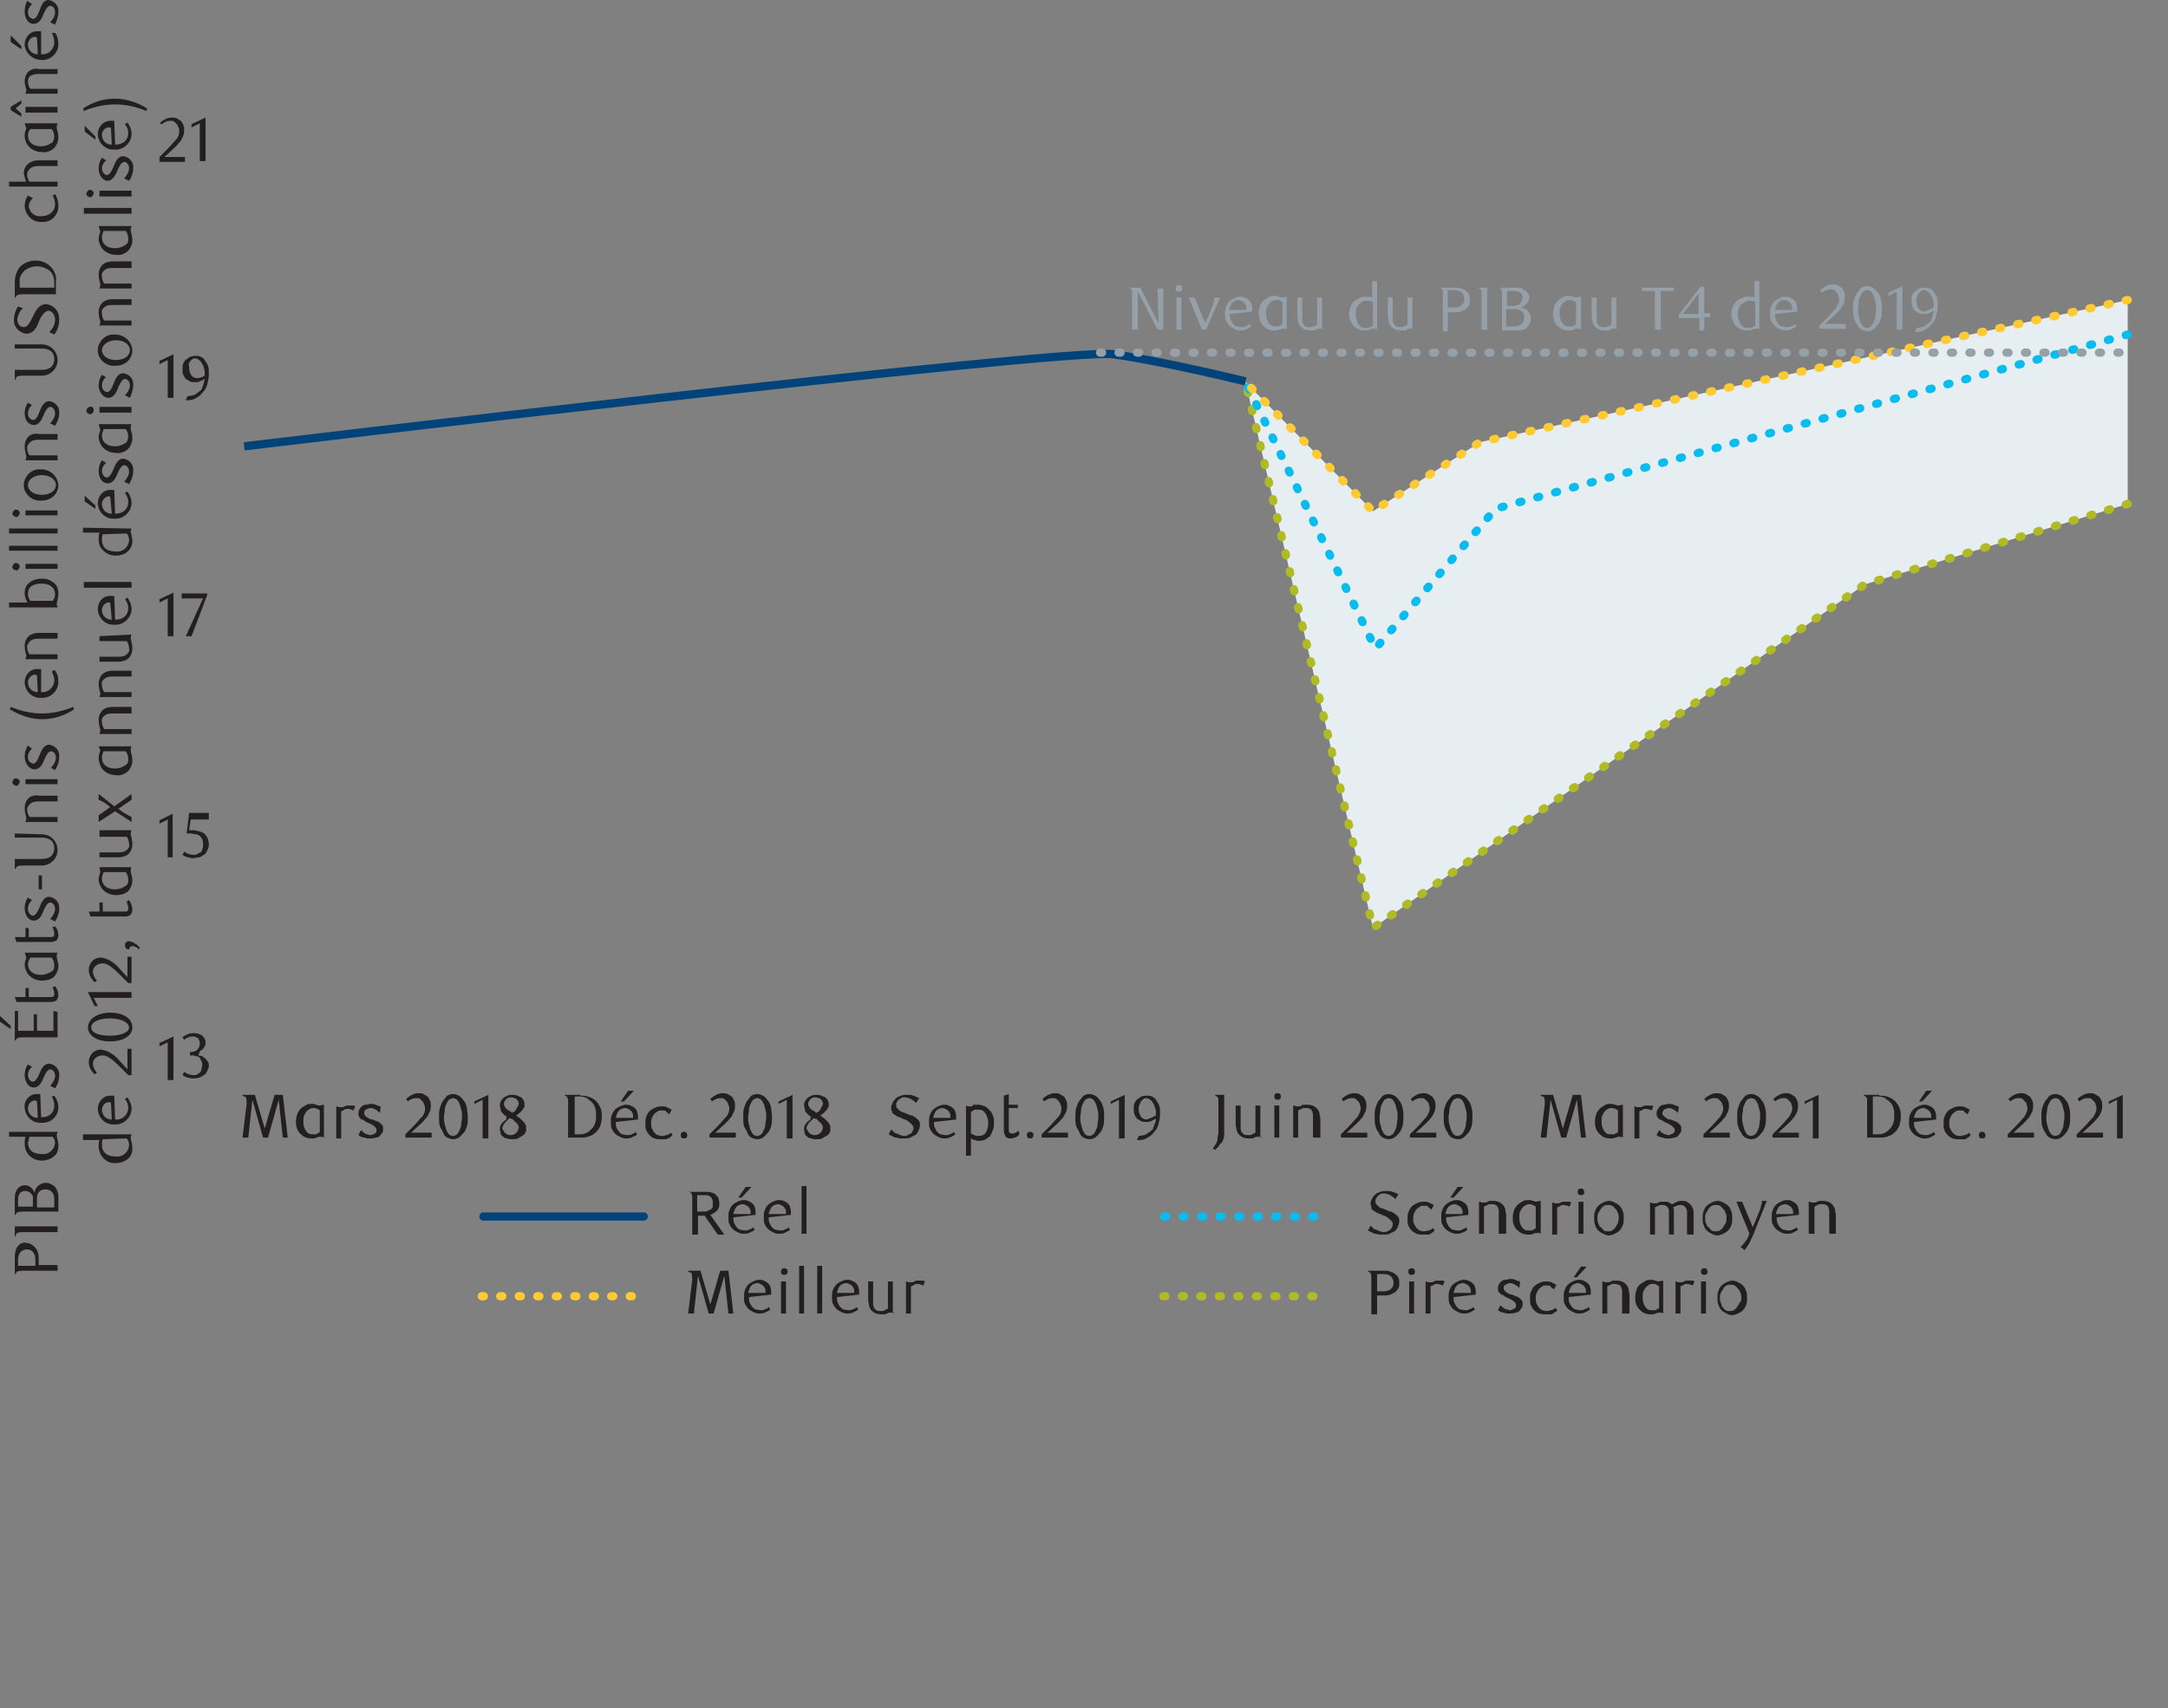 <?xml version="1.0" encoding="utf-8"?>
<!-- Generator: Adobe Illustrator 24.2.3, SVG Export Plug-In . SVG Version: 6.00 Build 0)  -->
<svg version="1.1" id="Layer_1" xmlns="http://www.w3.org/2000/svg" xmlns:xlink="http://www.w3.org/1999/xlink" x="0px" y="0px"
	 viewBox="0 0 263.7 207.8" style="enable-background:new 0 0 263.7 207.8;" xml:space="preserve">
<rect x="0" y="0" width="263.7" height="207.8" fill="#808080" stroke="none"/>
<style type="text/css">
	.st0{fill:#E7EEF1;}
	.st1{fill:#231F20;}
	.st2{enable-background:new    ;}
	.st3{fill:none;stroke:#00427A;stroke-linecap:round;stroke-linejoin:round;}
	.st4{fill:none;stroke:#FFCA32;stroke-linecap:round;stroke-linejoin:round;stroke-dasharray:0.25,2;}
	.st5{fill:none;stroke:#09BCEF;stroke-linecap:round;stroke-linejoin:round;stroke-dasharray:0.25,2;}
	.st6{fill:none;stroke:#B0BA25;stroke-linecap:round;stroke-linejoin:round;stroke-dasharray:0.25,2;}
	.st7{fill:#95A0A9;}
	.st8{fill:none;stroke:#00427A;stroke-miterlimit:10;}
	.st9{fill:none;stroke:#95A0A9;stroke-linecap:round;stroke-linejoin:round;stroke-dasharray:0.25,2;}
</style>
<polyline class="st0" points="258.8,61.3 226.8,71.1 167,112.9 151.5,46.5 167,62.2 180,53.8 258.8,36.5 "/>
<path class="st1" d="M7,154.6H2.9c-0.3,0-0.5,0-0.8,0.1c-0.1,0.1-0.2,0.2-0.2,0.3H1.8v-2.1c0-0.4,0.1-0.9,0.3-1.2
	c0.3-0.4,0.7-0.6,1.1-0.5c0.9,0.1,1.5,0.9,1.5,1.7c0,0,0,0,0,0.1v0.9H7V154.6z M2.2,153.2v0.8h2.1v-0.8c0-0.7-0.4-1.2-1-1.2
	S2.2,152.4,2.2,153.2L2.2,153.2z"/>
<path class="st1" d="M7,149.2v0.7H2.9c-0.3,0-0.5,0-0.8,0.1c-0.1,0.1-0.2,0.2-0.2,0.4H1.8v-1.2H7z"/>
<path class="st1" d="M1.8,145.7c0-1,0.6-1.5,1.2-1.5s1,0.4,1.2,0.9c0.1-0.7,0.7-1.2,1.4-1.2c0.4,0,0.7,0.2,1,0.4
	c0.3,0.3,0.5,0.8,0.5,1.2v1.9H2.9c-0.3,0-0.5,0-0.8,0.1c-0.1,0.1-0.2,0.2-0.2,0.3H1.8V145.7z M4,145.9c0.1-0.5-0.3-0.9-0.8-1
	c-0.1,0-0.1,0-0.2,0c-0.5,0-0.8,0.4-0.8,1v0.9H4V145.9z M6.6,145.9c0-0.8-0.4-1.2-1.1-1.2c-0.6,0-1,0.4-1,1v0.1v1.1h2.1V145.9z"/>
<path class="st1" d="M7,137.7v0.1c-0.1,0.1-0.1,0.2-0.1,0.4c0.1,0.4,0.2,0.8,0.2,1.2c0,0.6-0.2,1.1-0.7,1.4
	c-0.4,0.3-0.9,0.4-1.3,0.4c-0.7,0-1.3-0.3-1.7-0.8C3.1,140,3,139.6,3,139.1c0-0.3,0-0.5,0.1-0.8h-2v-0.6H7z M3.6,138.3
	c-0.1,0.2-0.1,0.5-0.2,0.7c0,0.8,0.5,1.4,1.7,1.4c0.8,0.1,1.5-0.5,1.6-1.3l0,0c0-0.3-0.1-0.6-0.3-0.8L3.6,138.3z"/>
<path class="st1" d="M5,135.9c0.8,0.1,1.5-0.4,1.6-1.2c0-0.1,0-0.1,0-0.2c0-0.4-0.1-0.7-0.3-1.1l0.3-0.1c0.3,0.4,0.5,0.9,0.5,1.4
	c0,1.1-0.9,1.9-1.9,1.9H5.1c-1.1,0.1-2-0.7-2.1-1.8v-0.1c-0.1-0.8,0.6-1.6,1.4-1.6c0.1,0,0.1,0,0.2,0h0.3L5,135.9z M4.4,133.9
	c-0.5-0.1-0.9,0.3-1,0.8v0.1c0,0.7,0.5,1.2,1.2,1.2l0,0l-0.1-2L4.4,133.9z"/>
<path class="st1" d="M3.9,129.8c-0.3,0.2-0.5,0.6-0.5,1s0.3,0.8,0.6,0.8s0.6-0.5,0.8-1s0.5-1.2,1.2-1.2c0.7,0.1,1.3,0.7,1.2,1.5l0,0
	c0,0.5-0.2,1.1-0.5,1.5l-0.6-0.3c0.3-0.3,0.6-0.8,0.6-1.2c0-0.5-0.3-0.8-0.6-0.8s-0.6,0.5-0.8,1s-0.5,1.2-1.2,1.2S3,131.5,3,130.8
	c0-0.4,0.1-0.9,0.4-1.3L3.9,129.8z"/>
<path class="st1" d="M1.3,124.8v0.4L0,124.3v-0.7L1.3,124.8z M7,123.1v3.1H2.9c-0.3,0-0.5,0-0.8,0.1c-0.1,0.1-0.2,0.2-0.2,0.3H1.8
	V123h0.4v2.4h1.9v-2h0.4v2h2V123L7,123.1z"/>
<path class="st1" d="M7.1,121.1c0,0.2-0.1,0.4-0.2,0.6c-0.2,0.1-0.4,0.2-0.7,0.2H2l-0.2-0.6h1.3v-1.1h0.4v1.1h2.7
	c0.3,0,0.4-0.1,0.4-0.4s-0.1-0.5-0.2-0.8l0.3-0.1C6.9,120.2,7.1,120.6,7.1,121.1z"/>
<path class="st1" d="M7,115.9L7,115.9c-0.1,0.2-0.1,0.3-0.1,0.5c0,0.3,0.2,0.6,0.2,1.1s-0.2,1-0.6,1.4c-0.4,0.3-0.9,0.4-1.4,0.4
	c-0.7,0-1.3-0.3-1.7-0.8c-0.2-0.3-0.4-0.7-0.4-1.1c0-0.3,0.1-0.6,0.2-0.9L3,115.9H7z M3.4,117.3c0,0.7,0.5,1.3,1.6,1.3
	c0.5,0,1-0.2,1.4-0.5c0.2-0.2,0.2-0.4,0.2-0.7c0-0.3-0.1-0.6-0.3-0.9H3.7C3.5,116.8,3.4,117.1,3.4,117.3z"/>
<path class="st1" d="M7.1,113.8c0,0.2-0.1,0.4-0.2,0.6c-0.2,0.1-0.4,0.2-0.7,0.2H2L1.8,114h1.3v-1.1h0.4v1.1h2.7
	c0.3,0,0.4-0.1,0.4-0.4s-0.1-0.5-0.2-0.8l0.3-0.1C6.9,112.9,7.1,113.3,7.1,113.8z"/>
<path class="st1" d="M3.9,109.5c-0.3,0.3-0.5,0.6-0.5,1.1c0,0.4,0.3,0.8,0.6,0.8s0.6-0.5,0.8-1s0.5-1.3,1.2-1.3
	c0.7,0.1,1.3,0.7,1.2,1.5l0,0c0,0.5-0.2,1-0.5,1.5l-0.6-0.3c0.3-0.3,0.6-0.8,0.6-1.2c0-0.5-0.3-0.8-0.6-0.8s-0.6,0.5-0.8,1
	S4.8,112,4.1,112S3,111.2,3,110.5c0-0.4,0.1-0.9,0.4-1.3L3.9,109.5z"/>
<path class="st1" d="M5.1,108.2H4.7v-1.7h0.4V108.2z"/>
<path class="st1" d="M5.1,101.5c1.1,0,1.9,0.9,1.9,1.9c0,1.1-0.9,1.9-1.9,1.9l0,0H2.9c-0.3,0-0.5,0-0.8,0.1
	c-0.1,0.1-0.2,0.2-0.2,0.3H1.8v-1.2h3.3c1.1,0,1.5-0.6,1.5-1.3c0-0.9-0.6-1.3-1.6-1.3H1.8v-0.5L5.1,101.5z"/>
<path class="st1" d="M7,97.5H4.8c-0.3,0-0.7,0-1,0.2s-0.5,0.5-0.5,0.8s0.1,0.6,0.3,0.9H7v0.6H3.1v-0.1c0.1-0.1,0.1-0.3,0.1-0.4
	C3.1,99.1,3,98.7,3,98.3c0-0.5,0.2-1,0.6-1.3c0.3-0.2,0.7-0.3,1.1-0.2H7V97.5z"/>
<path class="st1" d="M2.4,95.1c0,0.2-0.2,0.5-0.4,0.5s-0.5-0.2-0.5-0.4s0.2-0.5,0.4-0.5l0,0C2.2,94.7,2.4,94.9,2.4,95.1L2.4,95.1z
	 M7,94.8v0.6H3.1v-0.6H7z"/>
<path class="st1" d="M3.9,91.1c-0.3,0.2-0.5,0.6-0.5,1s0.2,0.7,0.6,0.8l0,0c0.4,0,0.6-0.5,0.8-1s0.5-1.3,1.2-1.3
	c0.7,0.1,1.3,0.7,1.2,1.5l0,0c0,0.6-0.2,1.1-0.5,1.6l-0.5-0.3c0.3-0.3,0.6-0.8,0.6-1.2c0-0.5-0.3-0.8-0.6-0.8s-0.6,0.5-0.8,1
	s-0.5,1.2-1.2,1.2S3,92.8,3,92c0-0.4,0.1-0.9,0.4-1.3L3.9,91.1z"/>
<path class="st1" d="M9,86.3c-1.2,0.8-2.5,1.2-3.9,1.2S2.4,87,1.2,86.3L1.3,86c1.2,0.5,2.5,0.8,3.8,0.8s2.6-0.3,3.8-0.8L9,86.3z"/>
<path class="st1" d="M5,84.2c0.8,0.1,1.5-0.5,1.6-1.3v-0.1c0-0.4-0.1-0.7-0.3-1.1l0.3-0.2C7,81.9,7.1,82.4,7.1,83
	c0,1-0.9,1.9-1.9,1.9H5.1C4,85,3.1,84.2,3,83.1c0,0,0,0,0-0.1c0-0.8,0.6-1.6,1.5-1.6c0.1,0,0.1,0,0.2,0H5V84.2z M4.4,82.1
	c-0.5-0.1-0.9,0.3-1,0.8V83c0,0.7,0.5,1.2,1.2,1.2l0,0l-0.1-2L4.4,82.1z"/>
<path class="st1" d="M7,77.7H4.8c-0.3,0-0.7,0-1,0.2s-0.5,0.5-0.5,0.8s0.1,0.7,0.3,0.9H7v0.6H3.1v-0.1c0.1-0.1,0.1-0.3,0.1-0.4
	C3.1,79.4,3,79,3,78.6c0-0.5,0.2-1,0.6-1.3C3.9,77.1,4.3,77,4.7,77H7V77.7z"/>
<path class="st1" d="M3.3,73.2c-0.2-0.3-0.3-0.7-0.3-1c0-0.6,0.2-1.1,0.7-1.4c0.4-0.3,0.9-0.4,1.4-0.4s0.9,0.1,1.3,0.4
	c0.5,0.3,0.7,0.8,0.7,1.4c0,0.4-0.1,0.8-0.2,1.2c0,0.1,0,0.3,0.1,0.4v0.1H1.1v-0.6h2.2V73.2z M6.7,72.3c0-0.3-0.1-0.7-0.4-0.9
	C6,71.1,5.5,71,5.1,71c-1.1,0-1.7,0.4-1.7,1.2c0,0.3,0.1,0.7,0.3,0.9h2.7C6.6,72.9,6.7,72.6,6.7,72.3z"/>
<path class="st1" d="M2.4,68.9c0,0.2-0.2,0.5-0.4,0.5S1.5,69.2,1.5,69s0.2-0.5,0.4-0.5l0,0C2.2,68.5,2.4,68.7,2.4,68.9L2.4,68.9z
	 M7,68.6v0.6H3.1v-0.6H7z"/>
<path class="st1" d="M7,66.4V67H1.1v-0.6H7z"/>
<path class="st1" d="M7,64.3v0.6H1.1v-0.6H7z"/>
<path class="st1" d="M2.4,62.4c0,0.2-0.2,0.5-0.4,0.5s-0.5-0.2-0.5-0.4S1.7,62,1.9,62l0,0C2.2,62,2.4,62.2,2.4,62.4L2.4,62.4z
	 M7,62.1v0.6H3.1v-0.6H7z"/>
<path class="st1" d="M7.1,59c0,1.1-0.9,1.9-2,1.9H5c-1,0.1-2-0.7-2.1-1.7s0.7-2,1.7-2.1c0.1,0,0.3,0,0.4,0C6.1,57.1,7,57.9,7.1,59
	L7.1,59z M3.4,59c0,0.7,0.7,1.2,1.7,1.2s1.7-0.5,1.7-1.2S6,57.8,5.1,57.8S3.4,58.3,3.4,59z"/>
<path class="st1" d="M7,53.5H4.8c-0.3,0-0.7,0-1,0.2s-0.5,0.5-0.5,0.8s0.1,0.7,0.3,0.9H7V56H3.1v-0.1c0.1-0.1,0.1-0.3,0.1-0.4
	C3.1,55.1,3,54.7,3,54.3c0-0.5,0.2-1,0.6-1.3c0.3-0.2,0.7-0.3,1.1-0.2H7V53.5z"/>
<path class="st1" d="M3.9,49.3c-0.3,0.2-0.5,0.6-0.5,1S3.6,51,4,51.1l0,0c0.4,0,0.6-0.5,0.8-1s0.5-1.3,1.2-1.3
	c0.7,0.1,1.3,0.7,1.2,1.5l0,0c0,0.5-0.2,1-0.5,1.5l-0.6-0.3c0.3-0.3,0.6-0.8,0.6-1.2c0-0.5-0.3-0.8-0.6-0.8s-0.6,0.5-0.8,1
	s-0.5,1.2-1.2,1.2S3,51,3,50.3c0-0.4,0.1-0.9,0.4-1.3L3.9,49.3z"/>
<path class="st1" d="M5.1,41.9c1.1,0,1.9,0.9,1.9,1.9c0,1.1-0.9,1.9-1.9,1.9l0,0H2.9c-0.3,0-0.5,0-0.8,0.1C2,45.9,1.9,46,1.9,46.2
	H1.8V45h3.3c1.1,0,1.5-0.6,1.5-1.3c0-0.9-0.6-1.3-1.6-1.3H1.8v-0.5H5.1z"/>
<path class="st1" d="M2.8,37.5c-0.4,0.3-0.6,0.8-0.7,1.3c0,0.6,0.3,1,0.8,1s0.8-0.7,1.1-1.3S4.7,37,5.6,37c0.9,0.1,1.6,0.8,1.6,1.8
	v0.1c0,0.6-0.2,1.3-0.6,1.8L6,40.4c0.4-0.4,0.7-0.9,0.7-1.5s-0.4-1.1-0.8-1.1S5,38.4,4.7,39.2S4,40.6,3.2,40.6
	c-0.9-0.1-1.6-0.9-1.5-1.8l0,0c0-0.5,0.2-1.1,0.5-1.5L2.8,37.5z"/>
<path class="st1" d="M1.8,34.3c0-0.6,0.2-1.2,0.5-1.7c0.5-0.6,1.3-0.9,2-0.9c0.8,0,1.5,0.3,2,0.9c0.4,0.5,0.6,1.1,0.5,1.7v1.5H2.9
	c-0.3,0-0.5,0-0.8,0.1C2,36,1.9,36.1,1.9,36.2H1.8V34.3z M6.6,35v-0.7c0-0.5-0.2-1.1-0.6-1.4c-0.4-0.3-1-0.5-1.5-0.5
	c-0.6,0-1.1,0.2-1.5,0.5c-0.4,0.4-0.7,0.9-0.6,1.4V35H6.6z"/>
<path class="st1" d="M7.1,25.1c0,1-0.8,1.9-1.8,1.9c-0.1,0-0.1,0-0.2,0c-1.1,0.1-2-0.8-2.1-1.9l0,0c0-0.5,0.1-0.9,0.4-1.3L4,24.1
	c-0.3,0.3-0.5,0.6-0.5,1c0.1,0.8,0.8,1.3,1.5,1.2c1.1,0,1.7-0.7,1.7-1.4c0-0.4-0.1-0.8-0.3-1.1l0.3-0.2C7,24.1,7.1,24.6,7.1,25.1z"
	/>
<path class="st1" d="M7,20.2H4.8c-0.3,0-0.7,0-1,0.2s-0.5,0.5-0.5,0.8s0.1,0.7,0.3,0.9H7v0.6H1.1v-0.6h2.1c-0.2-0.3-0.2-0.7-0.3-1
	c0-0.5,0.2-1,0.7-1.3c0.3-0.2,0.7-0.3,1.1-0.3H7V20.2z"/>
<path class="st1" d="M7,15v0.1c-0.1,0.1-0.1,0.2-0.1,0.4c0,0.3,0.2,0.6,0.2,1.2c0,0.5-0.2,1-0.6,1.4c-0.4,0.3-0.9,0.5-1.4,0.4
	c-0.7,0-1.3-0.3-1.7-0.8C3.1,17.3,3,16.9,3,16.5c0-0.3,0.1-0.6,0.2-0.9L3,15H7z M3.4,16.5c0,0.7,0.5,1.3,1.6,1.3
	c0.5,0,1-0.2,1.4-0.5c0.1-0.2,0.2-0.4,0.2-0.7c0-0.3-0.1-0.6-0.3-0.9H3.7C3.5,15.9,3.4,16.2,3.4,16.5z"/>
<path class="st1" d="M2.6,12.6l-0.7,0.6l0.7,0.6v0.4l-1.3-0.8V13l1.3-0.8V12.6z M7,13v0.7H3.1V13H7z"/>
<path class="st1" d="M7,9H4.8c-0.3,0-0.7,0-1,0.2C3.5,9.3,3.4,9.6,3.4,9.9c0,0.3,0.1,0.7,0.3,0.9H7v0.6H3.1v-0.1
	c0.1-0.1,0.1-0.3,0.1-0.4C3.1,10.6,3,10.2,3,9.9c0-0.5,0.2-1,0.6-1.3c0.3-0.2,0.7-0.3,1.1-0.2H7V9z"/>
<path class="st1" d="M2.6,5.6V6L1.3,5.1V4.3L2.6,5.6z M5,6.6c0.8,0.1,1.5-0.5,1.6-1.3c0-0.1,0-0.1,0-0.2c0-0.4-0.1-0.7-0.3-1.1
	l0.4,0C7,4.4,7.1,4.9,7.1,5.4c0,1-0.9,1.9-1.9,1.9H5.1C4,7.3,3.1,6.5,3,5.5c0,0,0,0,0-0.1c0-0.8,0.6-1.6,1.5-1.6c0.1,0,0.1,0,0.2,0
	H5V6.6z M4.4,4.5c-0.5-0.1-0.9,0.3-1,0.8v0.1c0,0.7,0.5,1.2,1.2,1.2l0,0l-0.1-2L4.4,4.5z"/>
<path class="st1" d="M3.9,0.5c-0.3,0.3-0.5,0.6-0.5,1S3.6,2.2,4,2.3l0,0c0.4,0,0.6-0.5,0.8-1S5.2,0,5.9,0c0.7,0.1,1.3,0.7,1.2,1.5
	l0,0c0,0.5-0.2,1-0.4,1.5L6.1,2.7C6.4,2.4,6.7,2,6.7,1.5S6.4,0.7,6.1,0.7s-0.6,0.5-0.8,1S4.8,2.9,4.1,2.9S3,2.2,3,1.4
	C3,1,3.1,0.5,3.3,0.1L3.9,0.5z"/>
<path class="st1" d="M16,138v0.1c-0.1,0.1-0.1,0.2-0.1,0.4c0.1,0.4,0.2,0.8,0.2,1.2c0,0.6-0.2,1.1-0.7,1.4c-0.4,0.3-0.9,0.4-1.3,0.4
	c-1.1,0.1-2-0.8-2.1-1.9v-0.1c0-0.3,0-0.5,0.1-0.8h-2V138H16z M12.5,138.6c-0.1,0.2-0.1,0.5-0.1,0.7c0,0.8,0.5,1.4,1.7,1.4
	c0.8,0.1,1.5-0.5,1.6-1.3c0,0,0,0,0-0.1c0-0.3-0.1-0.6-0.3-0.8L12.5,138.6z"/>
<path class="st1" d="M14,136.2c0.8,0.1,1.5-0.5,1.6-1.3v-0.1c0-0.4-0.1-0.7-0.4-1.1l0.3-0.2c0.3,0.4,0.5,0.9,0.5,1.4
	c0,1-0.9,1.9-1.9,1.9H14c-1.1,0.1-2-0.7-2.1-1.8c0,0,0,0,0-0.1c0-0.8,0.6-1.6,1.5-1.6c0.1,0,0.1,0,0.2,0h0.3L14,136.2z M13.4,134.1
	c-0.5-0.1-0.9,0.3-1,0.8v0.1c0,0.7,0.5,1.2,1.2,1.2l0,0l-0.1-2L13.4,134.1z"/>
<path class="st1" d="M16,130.8h-0.4l-1-1c-0.8-0.8-1.5-1.4-2.1-1.4s-1.2,0.4-1.2,1c0,0.4,0.2,0.8,0.5,1.1l-0.3,0.2
	c-0.4-0.4-0.7-0.9-0.7-1.5c0-0.8,0.6-1.5,1.4-1.5h0.1c0.8,0.1,1.6,0.6,2.1,1.2l1.1,1.2v-2.5H16V130.8z"/>
<path class="st1" d="M16.1,125c0,1-1.1,1.7-2.7,1.7s-2.7-0.7-2.7-1.7s1.1-1.8,2.7-1.8S16.1,123.9,16.1,125z M11.1,125
	c0,0.7,1,1,2.3,1s2.3-0.4,2.3-1s-1-1.1-2.3-1.1S11.1,124.3,11.1,125L11.1,125z"/>
<path class="st1" d="M16,121.4h-4.6l0.5,1h-0.4l-0.8-1.7H16V121.4z"/>
<path class="st1" d="M16,119.6h-0.4l-1-1c-0.8-0.8-1.5-1.4-2.1-1.4s-1.2,0.4-1.2,1c0,0.4,0.2,0.8,0.5,1.1l-0.3,0.2
	c-0.4-0.4-0.7-0.9-0.7-1.5c0-0.8,0.6-1.5,1.4-1.5c0,0,0,0,0.1,0c0.8,0.1,1.6,0.6,2.1,1.2l1.1,1.2v-2.5H16V119.6z"/>
<path class="st1" d="M16.9,115.5c-0.2-0.2-0.5-0.4-0.8-0.4c-0.2,0-0.4,0.2-0.4,0.4h-0.1c-0.2,0-0.4-0.2-0.4-0.5s0.2-0.5,0.5-0.5l0,0
	c0.5,0.1,1,0.4,1.3,0.8L16.9,115.5z"/>
<path class="st1" d="M16.1,110.7c0,0.2-0.1,0.4-0.2,0.6c-0.2,0.1-0.4,0.2-0.6,0.2H11l-0.2-0.6h1.3v-1.1h0.4v1.1h2.7
	c0.3,0,0.4-0.1,0.4-0.4s-0.1-0.5-0.2-0.8l0.3-0.2C15.9,109.8,16.1,110.2,16.1,110.7z"/>
<path class="st1" d="M16,105.5L16,105.5c-0.1,0.2-0.1,0.3-0.1,0.5c0,0.3,0.2,0.6,0.2,1.1s-0.2,1-0.6,1.4c-0.4,0.3-0.9,0.4-1.4,0.4
	c-0.7,0-1.3-0.3-1.7-0.8c-0.2-0.3-0.4-0.7-0.4-1.1c0-0.3,0.1-0.6,0.2-0.9l-0.1-0.6H16z M12.4,106.9c0,0.7,0.5,1.3,1.6,1.3
	c0.5,0,1-0.2,1.4-0.5c0.2-0.2,0.2-0.4,0.2-0.7c0-0.3-0.1-0.6-0.3-0.9h-2.7C12.5,106.4,12.4,106.6,12.4,106.9z"/>
<path class="st1" d="M16,101L16,101c-0.1,0.2-0.1,0.4-0.1,0.5c0.1,0.4,0.2,0.8,0.2,1.2c0,0.5-0.2,1-0.6,1.3
	c-0.3,0.2-0.7,0.3-1.1,0.3h-2.3v-0.6h2.2c0.3,0,0.7,0,1-0.2s0.5-0.5,0.4-0.8c0-0.3-0.1-0.7-0.3-0.9h-3.3V101H16z"/>
<path class="st1" d="M13.9,98.1l2.1-1.5v0.7l-1.6,1.1c0.5,0.4,1,0.7,1.6,1v0.6l-2-1.3l-2,1.3v-0.8l1.4-1c-0.4-0.4-0.9-0.7-1.4-0.9
	v-0.7L13.9,98.1z"/>
<path class="st1" d="M16,90.8L16,90.8c-0.1,0.2-0.1,0.3-0.1,0.5c0,0.3,0.2,0.6,0.2,1.2c0,0.5-0.2,1-0.6,1.4
	c-0.4,0.3-0.9,0.5-1.4,0.4c-0.7,0-1.3-0.3-1.7-0.8C12.1,93,12,92.6,12,92.2c0-0.3,0.1-0.6,0.2-0.9L12,90.8H16z M12.4,92.2
	c0,0.7,0.5,1.3,1.6,1.3c0.5,0,1-0.2,1.4-0.5c0.2-0.2,0.2-0.4,0.2-0.7c0-0.3-0.1-0.6-0.3-0.9h-2.7C12.5,91.6,12.4,91.9,12.4,92.2z"/>
<path class="st1" d="M16,86.8h-2.2c-0.3,0-0.7,0-1,0.2s-0.5,0.5-0.4,0.8c0,0.3,0.1,0.7,0.3,0.9H16v0.6h-3.9v-0.1
	c0.1-0.1,0.1-0.3,0.1-0.4C12.1,88.4,12,88,12,87.6c0-0.5,0.2-1,0.6-1.3c0.3-0.2,0.7-0.3,1.1-0.3H16V86.8z"/>
<path class="st1" d="M16,82.3h-2.2c-0.3,0-0.7,0-1,0.2s-0.5,0.5-0.4,0.8c0,0.3,0.1,0.7,0.3,0.9H16v0.6h-3.9v-0.1
	c0.1-0.1,0.1-0.3,0.1-0.4C12.1,84,12,83.6,12,83.2c0-0.5,0.2-1,0.6-1.3c0.3-0.2,0.7-0.3,1.1-0.3H16V82.3z"/>
<path class="st1" d="M16,77.2L16,77.2c-0.1,0.2-0.1,0.4-0.1,0.5c0.1,0.4,0.2,0.8,0.2,1.2c0,0.5-0.2,1-0.6,1.3
	c-0.3,0.2-0.7,0.3-1.1,0.3h-2.3v-0.6h2.2c0.3,0,0.7,0,1-0.2s0.5-0.5,0.4-0.8c0-0.3-0.1-0.7-0.3-0.9h-3.3v-0.6L16,77.2z"/>
<path class="st1" d="M14,75.4c1,0,1.6-0.6,1.6-1.4c0-0.4-0.1-0.7-0.4-1.1l0.3-0.2c0.3,0.4,0.5,0.9,0.5,1.4c0,1-0.9,1.9-1.9,1.9H14
	c-1.1,0.1-2-0.7-2.1-1.8v-0.1c0-0.9,0.6-1.6,1.5-1.6c0.1,0,0.1,0,0.2,0h0.3L14,75.4z M13.4,73.3c-0.5-0.1-0.9,0.3-1,0.8v0.1
	c0,0.7,0.5,1.2,1.2,1.2l0,0L13.4,73.3L13.4,73.3z"/>
<path class="st1" d="M16,70.8v0.7h-5.8v-0.7H16z"/>
<path class="st1" d="M16,64.3L16,64.3c-0.1,0.2-0.1,0.3-0.1,0.4c0.1,0.4,0.2,0.8,0.2,1.2c0,0.5-0.3,1-0.7,1.3s-0.9,0.4-1.3,0.4
	c-0.7,0-1.3-0.3-1.7-0.8C12.1,66.5,12,66,12,65.6c0-0.3,0-0.5,0.1-0.8h-2v-0.6L16,64.3L16,64.3z M12.5,65c-0.1,0.2-0.1,0.5-0.1,0.7
	c0,0.8,0.5,1.4,1.7,1.4c0.8,0.1,1.5-0.5,1.6-1.3v-0.1c0-0.3-0.1-0.6-0.3-0.8L12.5,65z"/>
<path class="st1" d="M11.6,61.5v0.4L10.3,61v-0.7L11.6,61.5z M14,62.5c1,0,1.6-0.6,1.6-1.4c0-0.4-0.1-0.7-0.4-1.1l0.3-0.2
	c0.3,0.4,0.5,0.9,0.5,1.4c0,1-0.9,1.9-1.9,1.9H14c-1.1,0.1-2-0.7-2.1-1.8v-0.1c0-0.8,0.6-1.6,1.5-1.6c0.1,0,0.1,0,0.2,0h0.3L14,62.5
	z M13.4,60.4c-0.5-0.1-0.9,0.3-1,0.8v0.1c0,0.7,0.5,1.2,1.2,1.2l0,0L13.4,60.4L13.4,60.4z"/>
<path class="st1" d="M12.9,56.3c-0.3,0.3-0.5,0.6-0.5,1s0.3,0.8,0.6,0.8s0.6-0.5,0.8-1s0.5-1.3,1.2-1.3c0.7,0.1,1.3,0.7,1.2,1.5l0,0
	c0,0.6-0.2,1.1-0.5,1.6l-0.6-0.3c0.3-0.3,0.6-0.8,0.6-1.2c0-0.5-0.3-0.8-0.6-0.8s-0.6,0.5-0.8,1s-0.5,1.2-1.2,1.2S12,58.1,12,57.3
	c0-0.4,0.1-0.9,0.4-1.3L12.9,56.3z"/>
<path class="st1" d="M16,51.6L16,51.6c-0.1,0.2-0.1,0.3-0.1,0.5c0,0.3,0.2,0.6,0.2,1.2c0,0.5-0.2,1-0.6,1.4
	c-0.4,0.3-0.9,0.5-1.4,0.4c-0.7,0-1.3-0.3-1.7-0.8C12.2,54,12,53.6,12,53.2c0-0.3,0.1-0.6,0.2-0.9L12,51.6H16z M12.4,53
	c0,0.7,0.5,1.3,1.6,1.3c0.5,0,1-0.2,1.4-0.5c0.1-0.2,0.2-0.4,0.2-0.7s-0.1-0.6-0.3-0.9h-2.7C12.5,52.5,12.4,52.8,12.4,53z"/>
<path class="st1" d="M11.4,49.9c0,0.2-0.2,0.5-0.4,0.5s-0.5-0.2-0.5-0.4s0.2-0.5,0.4-0.5l0,0C11.2,49.4,11.4,49.6,11.4,49.9z
	 M16,49.5v0.7h-3.9v-0.7H16z"/>
<path class="st1" d="M12.9,45.9c-0.3,0.2-0.5,0.6-0.5,1s0.2,0.7,0.6,0.8l0,0c0.4,0,0.6-0.5,0.8-1s0.5-1.3,1.2-1.3
	c0.7,0.1,1.3,0.7,1.2,1.5l0,0c0,0.5-0.2,1-0.4,1.5l-0.6-0.3c0.3-0.3,0.6-0.8,0.6-1.2c0-0.5-0.3-0.8-0.6-0.8s-0.6,0.5-0.8,1
	s-0.5,1.3-1.2,1.3S12,47.6,12,46.9c0-0.4,0.1-0.9,0.4-1.3L12.9,45.9z"/>
<path class="st1" d="M16.1,42.6c0,1.1-0.9,1.9-2,1.9H14c-1,0.1-2-0.7-2.1-1.7s0.7-2,1.7-2.1c0.1,0,0.3,0,0.4,0
	C15.1,40.7,16,41.5,16.1,42.6L16.1,42.6z M12.4,42.6c0,0.7,0.7,1.2,1.7,1.2s1.7-0.5,1.7-1.2s-0.7-1.2-1.7-1.2S12.4,42,12.4,42.6z"/>
<path class="st1" d="M16,37.1h-2.2c-0.3,0-0.7,0-1,0.2s-0.5,0.5-0.4,0.8c0,0.3,0.1,0.7,0.3,0.9H16v0.6h-3.9v-0.1
	c0.1-0.1,0.1-0.3,0.1-0.4C12.1,38.8,12,38.4,12,38c0-0.5,0.2-1,0.6-1.3c0.3-0.2,0.7-0.3,1.1-0.3H16V37.1z"/>
<path class="st1" d="M16,32.6h-2.2c-0.3,0-0.7,0-1,0.2s-0.5,0.5-0.4,0.8c0,0.3,0.1,0.7,0.3,0.9H16v0.6h-3.9V35
	c0.1-0.1,0.1-0.3,0.1-0.4c-0.1-0.4-0.2-0.8-0.2-1.2c0-0.5,0.2-1,0.6-1.3c0.3-0.2,0.7-0.3,1.1-0.3H16V32.6z"/>
<path class="st1" d="M16,27.5v0.1c-0.1,0.1-0.1,0.2-0.1,0.4c0,0.3,0.2,0.6,0.2,1.2c0,0.5-0.2,1-0.6,1.4c-0.4,0.3-0.9,0.5-1.4,0.4
	c-0.7,0-1.3-0.3-1.7-0.8c-0.2-0.3-0.4-0.7-0.4-1.1c0-0.3,0.1-0.6,0.2-0.9L12,27.5H16z M12.4,28.9c0,0.7,0.5,1.3,1.6,1.3
	c0.5,0,1-0.2,1.4-0.5c0.2-0.2,0.2-0.4,0.2-0.7c0-0.3-0.1-0.6-0.3-0.9h-2.7C12.5,28.3,12.4,28.6,12.4,28.9z"/>
<path class="st1" d="M16,25.3V26h-5.8v-0.7H16z"/>
<path class="st1" d="M11.4,23.5c0,0.2-0.2,0.5-0.4,0.5s-0.5-0.2-0.5-0.4c0-0.2,0.2-0.5,0.4-0.5l0,0C11.2,23.1,11.4,23.3,11.4,23.5
	L11.4,23.5z M16,23.2v0.7h-3.9v-0.7H16z"/>
<path class="st1" d="M12.9,19.5c-0.3,0.3-0.5,0.6-0.5,1s0.3,0.8,0.6,0.8s0.6-0.5,0.8-1S14.3,19,15,19c0.7,0.1,1.3,0.7,1.2,1.5l0,0
	c0,0.5-0.2,1.1-0.5,1.5l-0.6-0.3c0.3-0.3,0.6-0.8,0.6-1.2c0-0.5-0.3-0.8-0.6-0.8s-0.6,0.5-0.8,1S13.7,22,13.1,22S12,21.3,12,20.5
	c0-0.4,0.1-0.9,0.4-1.3L12.9,19.5z"/>
<path class="st1" d="M11.6,16.6V17l-1.3-1v-0.7L11.6,16.6z M14,17.6c1,0,1.6-0.6,1.6-1.4c0-0.4-0.1-0.7-0.4-1.1l0.3-0.2
	c0.3,0.4,0.5,0.9,0.5,1.4c0,1-0.9,1.9-1.9,1.9H14c-1.1,0.1-2-0.7-2.1-1.8v-0.1c0-0.9,0.7-1.6,1.5-1.6c0.1,0,0.1,0,0.2,0h0.3L14,17.6
	z M13.4,15.5c-0.5-0.1-0.9,0.3-1,0.8v0.1c0,0.7,0.5,1.2,1.2,1.2l0,0l-0.1-2L13.4,15.5z"/>
<path class="st1" d="M17.8,13.5c-1.2-0.5-2.5-0.8-3.8-0.8s-2.6,0.3-3.8,0.8l-0.1-0.3c1.2-0.8,2.5-1.2,3.9-1.2s2.8,0.5,3.9,1.2
	L17.8,13.5z"/>
<g class="st2">
	<path class="st1" d="M85.9,145c0.2,0,0.5,0,0.7,0.1s0.4,0.1,0.5,0.3c0.1,0.1,0.3,0.3,0.3,0.4s0.1,0.4,0.1,0.6
		c0,0.4-0.1,0.7-0.3,0.9s-0.5,0.4-0.8,0.5l1.7,2.4h-0.8l-1.6-2.3h-0.8v2.3h-0.7V146c0-0.2,0-0.3,0-0.5c0-0.1-0.1-0.2-0.1-0.3
		c0-0.1-0.1-0.1-0.1-0.1s-0.1-0.1-0.2-0.1V145H85.9z M86.7,146.3c0-0.3-0.1-0.6-0.3-0.7c-0.2-0.2-0.4-0.2-0.7-0.2h-0.9v2h0.8
		c0.2,0,0.4,0,0.5-0.1s0.3-0.1,0.4-0.2c0.1-0.1,0.2-0.2,0.2-0.3C86.7,146.6,86.7,146.5,86.7,146.3z"/>
	<path class="st1" d="M89.2,148.1c0,0.3,0,0.5,0.1,0.7c0.1,0.2,0.2,0.4,0.3,0.5c0.1,0.1,0.3,0.3,0.4,0.3s0.4,0.1,0.6,0.1
		c0.2,0,0.4,0,0.5-0.1c0.2-0.1,0.4-0.1,0.5-0.3l0.2,0.3c-0.2,0.2-0.5,0.3-0.7,0.4c-0.2,0.1-0.5,0.1-0.7,0.1c-0.3,0-0.5-0.1-0.7-0.2
		c-0.2-0.1-0.4-0.2-0.6-0.4s-0.3-0.4-0.4-0.6c-0.1-0.2-0.1-0.5-0.1-0.8c0-0.3,0-0.6,0.1-0.8c0.1-0.3,0.2-0.5,0.4-0.7
		c0.2-0.2,0.4-0.3,0.6-0.4c0.2-0.1,0.5-0.2,0.7-0.2c0.2,0,0.4,0,0.6,0.1c0.2,0.1,0.4,0.2,0.5,0.3c0.1,0.1,0.3,0.3,0.3,0.5
		c0.1,0.2,0.1,0.5,0.1,0.7c0,0,0,0.1,0,0.1c0,0,0,0.1,0,0.1L89.2,148.1z M91.3,147.7C91.3,147.6,91.3,147.6,91.3,147.7
		c0-0.1,0-0.1,0-0.2c0-0.2,0-0.3-0.1-0.4c0-0.1-0.1-0.2-0.2-0.3c-0.1-0.1-0.2-0.1-0.3-0.2c-0.1,0-0.2-0.1-0.3-0.1
		c-0.3,0-0.6,0.1-0.8,0.3c-0.2,0.2-0.3,0.5-0.4,0.9L91.3,147.7z M90.2,145.7h-0.4l0.9-1.3h0.7L90.2,145.7z"/>
	<path class="st1" d="M93.5,148.1c0,0.3,0,0.5,0.1,0.7c0.1,0.2,0.2,0.4,0.3,0.5c0.1,0.1,0.3,0.3,0.4,0.3s0.4,0.1,0.6,0.1
		c0.2,0,0.4,0,0.5-0.1c0.2-0.1,0.4-0.1,0.5-0.3l0.2,0.3c-0.2,0.2-0.5,0.3-0.7,0.4c-0.2,0.1-0.5,0.1-0.7,0.1c-0.3,0-0.5-0.1-0.7-0.2
		c-0.2-0.1-0.4-0.2-0.6-0.4s-0.3-0.4-0.4-0.6c-0.1-0.2-0.1-0.5-0.1-0.8c0-0.3,0-0.6,0.1-0.8c0.1-0.3,0.2-0.5,0.4-0.7
		c0.2-0.2,0.4-0.3,0.6-0.4c0.2-0.1,0.5-0.2,0.7-0.2c0.2,0,0.4,0,0.6,0.1c0.2,0.1,0.4,0.2,0.5,0.3c0.1,0.1,0.3,0.3,0.3,0.5
		c0.1,0.2,0.1,0.5,0.1,0.7c0,0,0,0.1,0,0.1c0,0,0,0.1,0,0.1L93.5,148.1z M95.6,147.7C95.6,147.6,95.6,147.6,95.6,147.7
		c0-0.1,0-0.1,0-0.2c0-0.2,0-0.3-0.1-0.4c0-0.1-0.1-0.2-0.2-0.3c-0.1-0.1-0.2-0.1-0.3-0.2c-0.1,0-0.2-0.1-0.3-0.1
		c-0.3,0-0.6,0.1-0.8,0.3c-0.2,0.2-0.3,0.5-0.4,0.9L95.6,147.7z"/>
	<path class="st1" d="M98.1,150.1h-0.6v-5.8h0.6V150.1z"/>
</g>
<line class="st3" x1="58.8" y1="148" x2="78.3" y2="148"/>
<g class="st2">
	<path class="st1" d="M88.6,159.8l-0.5-4.6l-1.3,4.6h-0.6l-1.3-4.6l-0.5,4.6h-0.7l0.5-4.1c0-0.3,0-0.6-0.1-0.8
		c0-0.1-0.1-0.1-0.2-0.1s-0.1-0.1-0.2-0.1v-0.1h1.5l1.2,4.1c0,0,0,0.1,0,0.2c0,0.1,0,0.1,0,0.1c0,0,0-0.1,0-0.1c0-0.1,0-0.1,0-0.2
		l1.2-4.1h1l0.6,5.2H88.6z"/>
	<path class="st1" d="M91.1,157.8c0,0.3,0,0.5,0.1,0.7c0.1,0.2,0.2,0.4,0.3,0.5c0.1,0.1,0.3,0.3,0.4,0.3s0.4,0.1,0.6,0.1
		c0.2,0,0.4,0,0.5-0.1c0.2-0.1,0.4-0.1,0.5-0.3l0.2,0.3c-0.2,0.2-0.5,0.3-0.7,0.4c-0.2,0.1-0.5,0.1-0.7,0.1c-0.3,0-0.5-0.1-0.7-0.2
		c-0.2-0.1-0.4-0.2-0.6-0.4s-0.3-0.4-0.4-0.6c-0.1-0.2-0.1-0.5-0.1-0.8c0-0.3,0-0.6,0.1-0.8c0.1-0.3,0.2-0.5,0.4-0.7
		c0.2-0.2,0.4-0.3,0.6-0.4c0.2-0.1,0.5-0.2,0.7-0.2c0.2,0,0.4,0,0.6,0.1c0.2,0.1,0.4,0.2,0.5,0.3c0.1,0.1,0.3,0.3,0.3,0.5
		c0.1,0.2,0.1,0.5,0.1,0.7c0,0,0,0.1,0,0.1c0,0,0,0.1,0,0.1L91.1,157.8z M93.1,157.3C93.1,157.3,93.1,157.3,93.1,157.3
		c0-0.1,0-0.1,0-0.2c0-0.2,0-0.3-0.1-0.4c0-0.1-0.1-0.2-0.2-0.3c-0.1-0.1-0.2-0.1-0.3-0.2c-0.1,0-0.2-0.1-0.3-0.1
		c-0.3,0-0.6,0.1-0.8,0.3c-0.2,0.2-0.3,0.5-0.4,0.9L93.1,157.3z"/>
	<path class="st1" d="M95.8,154.7c0,0.1,0,0.2-0.1,0.3c-0.1,0.1-0.2,0.1-0.3,0.1c-0.1,0-0.2,0-0.3-0.1c-0.1-0.1-0.1-0.2-0.1-0.3
		c0-0.1,0-0.2,0.1-0.3s0.2-0.1,0.3-0.1c0.1,0,0.2,0,0.3,0.1S95.8,154.6,95.8,154.7z M95.7,159.8H95v-3.9h0.6V159.8z"/>
	<path class="st1" d="M97.8,159.8h-0.6V154h0.6V159.8z"/>
	<path class="st1" d="M100,159.8h-0.6V154h0.6V159.8z"/>
	<path class="st1" d="M101.8,157.8c0,0.3,0,0.5,0.1,0.7c0.1,0.2,0.2,0.4,0.3,0.5c0.1,0.1,0.3,0.3,0.4,0.3s0.4,0.1,0.6,0.1
		c0.2,0,0.4,0,0.5-0.1c0.2-0.1,0.4-0.1,0.5-0.3l0.2,0.3c-0.2,0.2-0.5,0.3-0.7,0.4c-0.2,0.1-0.5,0.1-0.7,0.1c-0.3,0-0.5-0.1-0.7-0.2
		c-0.2-0.1-0.4-0.2-0.6-0.4s-0.3-0.4-0.4-0.6c-0.1-0.2-0.1-0.5-0.1-0.8c0-0.3,0-0.6,0.1-0.8c0.1-0.3,0.2-0.5,0.4-0.7
		c0.2-0.2,0.4-0.3,0.6-0.4c0.2-0.1,0.5-0.2,0.7-0.2c0.2,0,0.4,0,0.6,0.1c0.2,0.1,0.4,0.2,0.5,0.3c0.1,0.1,0.3,0.3,0.3,0.5
		c0.1,0.2,0.1,0.5,0.1,0.7c0,0,0,0.1,0,0.1c0,0,0,0.1,0,0.1L101.8,157.8z M103.9,157.3C103.9,157.3,103.9,157.3,103.9,157.3
		c0-0.1,0-0.1,0-0.2c0-0.2,0-0.3-0.1-0.4c0-0.1-0.1-0.2-0.2-0.3c-0.1-0.1-0.2-0.1-0.3-0.2c-0.1,0-0.2-0.1-0.3-0.1
		c-0.3,0-0.6,0.1-0.8,0.3c-0.2,0.2-0.3,0.5-0.4,0.9L103.9,157.3z"/>
	<path class="st1" d="M108.9,159.8L108.9,159.8c-0.2,0-0.3-0.1-0.3-0.1s-0.1,0-0.2,0c-0.1,0-0.2,0-0.2,0s-0.2,0-0.3,0.1
		c-0.1,0-0.2,0.1-0.3,0.1s-0.2,0-0.4,0c-0.6,0-1-0.2-1.3-0.6c-0.1-0.2-0.2-0.3-0.2-0.5s-0.1-0.4-0.1-0.6v-2.3h0.6v2.2
		c0,0.2,0,0.4,0,0.6s0.1,0.3,0.1,0.4c0.1,0.1,0.2,0.3,0.3,0.3c0.1,0.1,0.3,0.1,0.5,0.1c0.2,0,0.4,0,0.5-0.1s0.3-0.1,0.4-0.2v-3.3
		h0.6V159.8z"/>
	<path class="st1" d="M112.3,156.4c-0.2-0.1-0.5-0.2-0.7-0.2c-0.1,0-0.3,0-0.4,0.1s-0.2,0.1-0.4,0.2v3.3h-0.6v-3.9h0.1
		c0.1,0,0.1,0.1,0.2,0.1c0.1,0,0.1,0,0.2,0c0.1,0,0.2,0,0.2,0c0.1,0,0.2,0,0.3-0.1c0.1,0,0.2-0.1,0.3-0.1c0.1,0,0.2,0,0.4,0
		c0.1,0,0.2,0,0.3,0c0.1,0,0.2,0,0.3,0.1L112.3,156.4z"/>
</g>
<line class="st4" x1="58.6" y1="157.7" x2="78.1" y2="157.7"/>
<g class="st2">
	<path class="st1" d="M169.7,145.9c-0.1-0.2-0.3-0.3-0.6-0.5c-0.2-0.1-0.5-0.2-0.8-0.2c-0.2,0-0.3,0-0.4,0.1c-0.1,0-0.2,0.1-0.3,0.2
		c-0.1,0.1-0.2,0.2-0.2,0.3c-0.1,0.1-0.1,0.2-0.1,0.3c0,0.2,0,0.3,0.1,0.4s0.2,0.2,0.3,0.3c0.1,0.1,0.3,0.2,0.4,0.2
		c0.2,0.1,0.3,0.1,0.5,0.2c0.2,0.1,0.4,0.2,0.6,0.2c0.2,0.1,0.4,0.2,0.5,0.3c0.1,0.1,0.3,0.2,0.4,0.4c0.1,0.2,0.1,0.3,0.1,0.5
		c0,0.2-0.1,0.5-0.2,0.7s-0.2,0.4-0.4,0.5s-0.4,0.2-0.6,0.3c-0.2,0.1-0.4,0.1-0.7,0.1c-0.2,0-0.3,0-0.5,0c-0.2,0-0.3-0.1-0.5-0.1
		c-0.2,0-0.3-0.1-0.5-0.2s-0.3-0.1-0.4-0.2l0.3-0.6c0.1,0.1,0.2,0.2,0.3,0.3c0.1,0.1,0.2,0.2,0.4,0.2c0.1,0.1,0.3,0.1,0.4,0.2
		c0.2,0,0.3,0.1,0.5,0.1c0.2,0,0.3,0,0.4-0.1c0.1,0,0.3-0.1,0.4-0.2c0.1-0.1,0.2-0.2,0.2-0.3c0.1-0.1,0.1-0.2,0.1-0.3
		c0-0.2,0-0.3-0.1-0.4c-0.1-0.1-0.2-0.2-0.3-0.3s-0.3-0.2-0.4-0.3c-0.2-0.1-0.3-0.1-0.5-0.2c-0.2-0.1-0.4-0.2-0.5-0.2
		s-0.3-0.2-0.5-0.3s-0.3-0.2-0.3-0.4s-0.1-0.3-0.1-0.5c0-0.2,0.1-0.4,0.2-0.6c0.1-0.2,0.2-0.3,0.4-0.5s0.4-0.2,0.6-0.3
		c0.2-0.1,0.4-0.1,0.7-0.1c0.3,0,0.6,0,0.8,0.1c0.3,0.1,0.5,0.2,0.7,0.3L169.7,145.9z"/>
	<path class="st1" d="M174.3,149.9c-0.1,0.1-0.2,0.1-0.3,0.2s-0.2,0.1-0.4,0.1s-0.3,0-0.5,0c-0.3,0-0.5,0-0.8-0.1
		c-0.2-0.1-0.4-0.2-0.6-0.4c-0.2-0.2-0.3-0.4-0.4-0.6c-0.1-0.2-0.1-0.5-0.1-0.8c0-0.3,0-0.6,0.1-0.8s0.2-0.5,0.4-0.7
		c0.2-0.2,0.4-0.3,0.6-0.4c0.2-0.1,0.5-0.2,0.8-0.2c0.3,0,0.5,0,0.7,0.1c0.2,0.1,0.4,0.2,0.6,0.3l-0.3,0.6c0-0.1-0.1-0.1-0.2-0.2
		c-0.1-0.1-0.2-0.1-0.2-0.2s-0.2-0.1-0.3-0.1c-0.1,0-0.2,0-0.3,0c-0.2,0-0.3,0-0.4,0.1c-0.1,0.1-0.3,0.2-0.4,0.3
		c-0.1,0.1-0.2,0.3-0.3,0.5c-0.1,0.2-0.1,0.4-0.1,0.6c0,0.3,0,0.5,0.1,0.7c0.1,0.2,0.2,0.4,0.3,0.5c0.1,0.1,0.3,0.3,0.4,0.3
		c0.2,0.1,0.3,0.1,0.5,0.1c0.1,0,0.3,0,0.5-0.1c0.2,0,0.4-0.1,0.6-0.3l0.2,0.3C174.4,149.8,174.3,149.9,174.3,149.9z"/>
	<path class="st1" d="M175.9,148.1c0,0.3,0,0.5,0.1,0.7c0.1,0.2,0.2,0.4,0.3,0.5c0.1,0.1,0.3,0.3,0.4,0.3s0.4,0.1,0.6,0.1
		c0.2,0,0.4,0,0.5-0.1c0.2-0.1,0.4-0.1,0.5-0.3l0.2,0.3c-0.2,0.2-0.5,0.3-0.7,0.4c-0.2,0.1-0.5,0.1-0.7,0.1c-0.3,0-0.5-0.1-0.7-0.2
		c-0.2-0.1-0.4-0.2-0.6-0.4s-0.3-0.4-0.4-0.6c-0.1-0.2-0.1-0.5-0.1-0.8c0-0.3,0-0.6,0.1-0.8c0.1-0.3,0.2-0.5,0.4-0.7
		c0.2-0.2,0.4-0.3,0.6-0.4c0.2-0.1,0.5-0.2,0.7-0.2c0.2,0,0.4,0,0.6,0.1c0.2,0.1,0.4,0.2,0.5,0.3c0.1,0.1,0.3,0.3,0.3,0.5
		c0.1,0.2,0.1,0.5,0.1,0.7c0,0,0,0.1,0,0.1c0,0,0,0.1,0,0.1L175.9,148.1z M177.9,147.7C177.9,147.6,177.9,147.6,177.9,147.7
		c0-0.1,0-0.1,0-0.2c0-0.2,0-0.3-0.1-0.4c0-0.1-0.1-0.2-0.2-0.3c-0.1-0.1-0.2-0.1-0.3-0.2c-0.1,0-0.2-0.1-0.3-0.1
		c-0.3,0-0.6,0.1-0.8,0.3c-0.2,0.2-0.3,0.5-0.4,0.9L177.9,147.7z M176.8,145.7h-0.4l0.9-1.3h0.7L176.8,145.7z"/>
	<path class="st1" d="M182.3,150.1v-2.2c0-0.2,0-0.4,0-0.6c0-0.2-0.1-0.3-0.1-0.4c-0.1-0.2-0.2-0.3-0.3-0.3
		c-0.1-0.1-0.3-0.1-0.5-0.1c-0.2,0-0.4,0-0.5,0.1c-0.1,0.1-0.3,0.1-0.4,0.2v3.3h-0.6v-3.9h0.1c0.1,0,0.2,0.1,0.2,0.1
		c0.1,0,0.1,0,0.2,0c0.1,0,0.2,0,0.2,0c0.1,0,0.2,0,0.3-0.1c0.1,0,0.2-0.1,0.3-0.1c0.1,0,0.2,0,0.4,0c0.6,0,1,0.2,1.3,0.6
		c0.1,0.2,0.2,0.3,0.2,0.5c0,0.2,0.1,0.4,0.1,0.6v2.3H182.3z"/>
	<path class="st1" d="M187.5,150.1h-0.1c-0.1-0.1-0.3-0.1-0.4-0.1c-0.1,0-0.2,0-0.2,0c-0.1,0-0.2,0.1-0.3,0.1
		c-0.1,0-0.2,0.1-0.3,0.1c-0.1,0-0.2,0-0.4,0c-0.3,0-0.6-0.1-0.8-0.2c-0.2-0.1-0.4-0.3-0.6-0.5c-0.1-0.2-0.3-0.4-0.3-0.6
		c-0.1-0.2-0.1-0.5-0.1-0.8c0-0.4,0.1-0.7,0.2-1c0.2-0.3,0.3-0.5,0.6-0.7c0.2-0.1,0.3-0.2,0.5-0.3c0.2-0.1,0.4-0.1,0.6-0.1
		c0.2,0,0.4,0,0.5,0.1c0.2,0,0.3,0.1,0.4,0.1l0.6-0.1V150.1z M186.8,146.8c-0.1-0.1-0.2-0.1-0.3-0.2c-0.1,0-0.3-0.1-0.4-0.1
		c-0.2,0-0.3,0-0.5,0.1c-0.2,0.1-0.3,0.2-0.4,0.3c-0.1,0.1-0.2,0.3-0.3,0.5c-0.1,0.2-0.1,0.4-0.1,0.7c0,0.7,0.2,1.1,0.5,1.4
		c0.2,0.2,0.4,0.2,0.7,0.2c0.1,0,0.2,0,0.3,0s0.2-0.1,0.2-0.1c0.1,0,0.1-0.1,0.2-0.1c0.1,0,0.1-0.1,0.1-0.1V146.8z"/>
	<path class="st1" d="M190.9,146.8c-0.2-0.1-0.5-0.2-0.7-0.2c-0.1,0-0.3,0-0.4,0.1s-0.2,0.1-0.4,0.2v3.3h-0.6v-3.9h0.1
		c0.1,0,0.1,0.1,0.2,0.1c0.1,0,0.1,0,0.2,0c0.1,0,0.2,0,0.2,0c0.1,0,0.2,0,0.3-0.1c0.1,0,0.2-0.1,0.3-0.1s0.2,0,0.4,0
		c0.1,0,0.2,0,0.3,0c0.1,0,0.2,0,0.3,0.1L190.9,146.8z"/>
	<path class="st1" d="M192.7,145c0,0.1,0,0.2-0.1,0.3c-0.1,0.1-0.2,0.1-0.3,0.1c-0.1,0-0.2,0-0.3-0.1c-0.1-0.1-0.1-0.2-0.1-0.3
		c0-0.1,0-0.2,0.1-0.3c0.1-0.1,0.2-0.1,0.3-0.1c0.1,0,0.2,0,0.3,0.1C192.6,144.8,192.7,144.9,192.7,145z M192.6,150.1h-0.6v-3.9h0.6
		V150.1z"/>
	<path class="st1" d="M197.5,148.2c0,0.3,0,0.6-0.1,0.8c-0.1,0.3-0.2,0.5-0.4,0.7c-0.2,0.2-0.4,0.3-0.6,0.4
		c-0.2,0.1-0.5,0.2-0.7,0.2c-0.3,0-0.5-0.1-0.7-0.2c-0.2-0.1-0.4-0.2-0.6-0.4s-0.3-0.4-0.4-0.7c-0.1-0.3-0.1-0.5-0.1-0.8
		c0-0.3,0-0.6,0.1-0.8c0.1-0.3,0.2-0.5,0.4-0.7c0.2-0.2,0.4-0.3,0.6-0.4s0.5-0.2,0.7-0.2c0.3,0,0.5,0.1,0.7,0.2s0.4,0.2,0.6,0.4
		c0.2,0.2,0.3,0.4,0.4,0.7C197.5,147.6,197.5,147.9,197.5,148.2z M196.9,148.2c0-0.2,0-0.4-0.1-0.6s-0.1-0.4-0.3-0.5
		c-0.1-0.1-0.2-0.3-0.4-0.4s-0.3-0.1-0.5-0.1c-0.2,0-0.3,0-0.5,0.1c-0.1,0.1-0.3,0.2-0.4,0.4c-0.1,0.2-0.2,0.3-0.3,0.5
		s-0.1,0.4-0.1,0.6c0,0.2,0,0.4,0.1,0.6c0.1,0.2,0.1,0.4,0.3,0.5s0.2,0.3,0.4,0.4c0.1,0.1,0.3,0.1,0.5,0.1c0.2,0,0.3,0,0.5-0.1
		c0.1-0.1,0.3-0.2,0.4-0.4s0.2-0.3,0.3-0.5C196.8,148.6,196.9,148.4,196.9,148.2z"/>
	<path class="st1" d="M205.2,150.1V148c0-0.2,0-0.4,0-0.6c0-0.2-0.1-0.3-0.1-0.4c-0.1-0.1-0.2-0.3-0.3-0.3c-0.1-0.1-0.3-0.1-0.4-0.1
		c-0.2,0-0.3,0-0.5,0.1c-0.1,0.1-0.3,0.1-0.4,0.2c0.1,0.1,0.1,0.3,0.1,0.4c0,0.2,0,0.3,0,0.6v2.3h-0.6v-2.5c0-0.1,0-0.2,0-0.4
		c0-0.1,0-0.2-0.1-0.3c-0.1-0.2-0.2-0.3-0.3-0.3c-0.1-0.1-0.3-0.1-0.4-0.1c-0.2,0-0.4,0-0.5,0.1s-0.3,0.1-0.4,0.2v3.3h-0.6v-3.9h0.1
		c0.1,0,0.2,0.1,0.2,0.1c0.1,0,0.1,0,0.2,0c0.1,0,0.2,0,0.2,0c0.1,0,0.2,0,0.3-0.1c0.1,0,0.2-0.1,0.3-0.1s0.2,0,0.4,0
		c0.3,0,0.5,0,0.6,0.1c0.2,0.1,0.3,0.2,0.4,0.2c0.2-0.1,0.4-0.2,0.6-0.3c0.2-0.1,0.4-0.1,0.6-0.1c0.2,0,0.5,0,0.7,0.2
		c0.2,0.1,0.4,0.3,0.5,0.5c0.1,0.1,0.1,0.3,0.2,0.5c0,0.2,0,0.4,0,0.6v2.3H205.2z"/>
	<path class="st1" d="M210.7,148.2c0,0.3,0,0.6-0.1,0.8c-0.1,0.3-0.2,0.5-0.4,0.7c-0.2,0.2-0.4,0.3-0.6,0.4
		c-0.2,0.1-0.5,0.2-0.7,0.2c-0.3,0-0.5-0.1-0.7-0.2c-0.2-0.1-0.4-0.2-0.6-0.4s-0.3-0.4-0.4-0.7c-0.1-0.3-0.1-0.5-0.1-0.8
		c0-0.3,0-0.6,0.1-0.8c0.1-0.3,0.2-0.5,0.4-0.7c0.2-0.2,0.4-0.3,0.6-0.4s0.5-0.2,0.7-0.2c0.3,0,0.5,0.1,0.7,0.2s0.4,0.2,0.6,0.4
		c0.2,0.2,0.3,0.4,0.4,0.7C210.7,147.6,210.7,147.9,210.7,148.2z M210,148.2c0-0.2,0-0.4-0.1-0.6c-0.1-0.2-0.1-0.4-0.3-0.5
		c-0.1-0.1-0.2-0.3-0.4-0.4c-0.1-0.1-0.3-0.1-0.5-0.1c-0.2,0-0.3,0-0.5,0.1c-0.1,0.1-0.3,0.2-0.4,0.4c-0.1,0.2-0.2,0.3-0.3,0.5
		c-0.1,0.2-0.1,0.4-0.1,0.6c0,0.2,0,0.4,0.1,0.6c0.1,0.2,0.1,0.4,0.3,0.5s0.2,0.3,0.4,0.4c0.1,0.1,0.3,0.1,0.5,0.1
		c0.2,0,0.3,0,0.5-0.1c0.1-0.1,0.3-0.2,0.4-0.4s0.2-0.3,0.3-0.5C210,148.6,210,148.4,210,148.2z"/>
	<path class="st1" d="M213.3,150.1c-0.1,0.3-0.3,0.6-0.4,0.9c-0.2,0.4-0.4,0.7-0.7,1.1l-0.5-0.4c0.2-0.1,0.3-0.3,0.4-0.4
		c0.1-0.1,0.2-0.3,0.3-0.4c0.1-0.1,0.2-0.3,0.2-0.4c0.1-0.1,0.1-0.3,0.2-0.4l-1.6-3.9h0.7l1.3,3.1l0.7-1.7c0.1-0.2,0.1-0.3,0.2-0.5
		c0-0.1,0.1-0.3,0.1-0.4c0-0.1,0.1-0.2,0.1-0.3c0-0.1,0-0.2,0-0.3h0.6L213.3,150.1z"/>
	<path class="st1" d="M216.1,148.1c0,0.3,0,0.5,0.1,0.7c0.1,0.2,0.2,0.4,0.3,0.5c0.1,0.1,0.3,0.3,0.4,0.3s0.4,0.1,0.6,0.1
		c0.2,0,0.4,0,0.5-0.1c0.2-0.1,0.4-0.1,0.5-0.3l0.2,0.3c-0.2,0.2-0.5,0.3-0.7,0.4c-0.2,0.1-0.5,0.1-0.7,0.1c-0.3,0-0.5-0.1-0.7-0.2
		c-0.2-0.1-0.4-0.2-0.6-0.4s-0.3-0.4-0.4-0.6s-0.1-0.5-0.1-0.8c0-0.3,0-0.6,0.1-0.8c0.1-0.3,0.2-0.5,0.4-0.7
		c0.2-0.2,0.4-0.3,0.6-0.4c0.2-0.1,0.5-0.2,0.7-0.2c0.2,0,0.4,0,0.6,0.1c0.2,0.1,0.4,0.2,0.5,0.3c0.1,0.1,0.3,0.3,0.3,0.5
		c0.1,0.2,0.1,0.5,0.1,0.7c0,0,0,0.1,0,0.1c0,0,0,0.1,0,0.1L216.1,148.1z M218.1,147.7C218.1,147.6,218.1,147.6,218.1,147.7
		c0-0.1,0-0.1,0-0.2c0-0.2,0-0.3-0.1-0.4c0-0.1-0.1-0.2-0.2-0.3c-0.1-0.1-0.2-0.1-0.3-0.2c-0.1,0-0.2-0.1-0.3-0.1
		c-0.3,0-0.6,0.1-0.8,0.3c-0.2,0.2-0.3,0.5-0.4,0.9L218.1,147.7z"/>
	<path class="st1" d="M222.5,150.1v-2.2c0-0.2,0-0.4,0-0.6c0-0.2-0.1-0.3-0.1-0.4c-0.1-0.2-0.2-0.3-0.3-0.3
		c-0.1-0.1-0.3-0.1-0.5-0.1c-0.2,0-0.4,0-0.5,0.1c-0.1,0.1-0.3,0.1-0.4,0.2v3.3H220v-3.9h0.1c0.1,0,0.2,0.1,0.2,0.1
		c0.1,0,0.1,0,0.2,0c0.1,0,0.2,0,0.2,0c0.1,0,0.2,0,0.3-0.1c0.1,0,0.2-0.1,0.3-0.1c0.1,0,0.2,0,0.4,0c0.6,0,1,0.2,1.3,0.6
		c0.1,0.2,0.2,0.3,0.2,0.5c0,0.2,0.1,0.4,0.1,0.6v2.3H222.5z"/>
</g>
<line class="st5" x1="141.6" y1="148" x2="161.1" y2="148"/>
<g class="st2">
	<path class="st1" d="M166.8,159.8v-4.1c0-0.2,0-0.3,0-0.5c0-0.1-0.1-0.2-0.1-0.3c0-0.1-0.1-0.1-0.1-0.1s-0.1-0.1-0.2-0.1v-0.1h2
		c0.2,0,0.5,0,0.7,0.1s0.4,0.1,0.6,0.3c0.4,0.3,0.5,0.6,0.5,1.1c0,0.2,0,0.4-0.1,0.6c-0.1,0.2-0.2,0.3-0.4,0.5
		c-0.2,0.1-0.3,0.2-0.6,0.3c-0.2,0.1-0.5,0.1-0.7,0.1h-0.9v2.3H166.8z M169.5,156.1c0-0.3-0.1-0.6-0.3-0.8c-0.2-0.2-0.5-0.3-0.9-0.3
		h-0.8v2.1h0.8c0.4,0,0.7-0.1,0.9-0.3S169.5,156.4,169.5,156.1z"/>
	<path class="st1" d="M172.1,154.7c0,0.1,0,0.2-0.1,0.3c-0.1,0.1-0.2,0.1-0.3,0.1c-0.1,0-0.2,0-0.3-0.1c-0.1-0.1-0.1-0.2-0.1-0.3
		c0-0.1,0-0.2,0.1-0.3s0.2-0.1,0.3-0.1c0.1,0,0.2,0,0.3,0.1S172.1,154.6,172.1,154.7z M172,159.8h-0.6v-3.9h0.6V159.8z"/>
	<path class="st1" d="M175.5,156.4c-0.2-0.1-0.5-0.2-0.7-0.2c-0.1,0-0.3,0-0.4,0.1s-0.2,0.1-0.4,0.2v3.3h-0.6v-3.9h0.1
		c0.1,0,0.1,0.1,0.2,0.1c0.1,0,0.1,0,0.2,0c0.1,0,0.2,0,0.2,0c0.1,0,0.2,0,0.3-0.1c0.1,0,0.2-0.1,0.3-0.1c0.1,0,0.2,0,0.4,0
		c0.1,0,0.2,0,0.3,0c0.1,0,0.2,0,0.3,0.1L175.5,156.4z"/>
	<path class="st1" d="M176.8,157.8c0,0.3,0,0.5,0.1,0.7c0.1,0.2,0.2,0.4,0.3,0.5c0.1,0.1,0.3,0.3,0.4,0.3s0.4,0.1,0.6,0.1
		c0.2,0,0.4,0,0.5-0.1c0.2-0.1,0.4-0.1,0.5-0.3l0.2,0.3c-0.2,0.2-0.5,0.3-0.7,0.4c-0.2,0.1-0.5,0.1-0.7,0.1c-0.3,0-0.5-0.1-0.7-0.2
		c-0.2-0.1-0.4-0.2-0.6-0.4c-0.2-0.2-0.3-0.4-0.4-0.6s-0.1-0.5-0.1-0.8c0-0.3,0-0.6,0.1-0.8c0.1-0.3,0.2-0.5,0.4-0.7
		c0.2-0.2,0.4-0.3,0.6-0.4c0.2-0.1,0.5-0.2,0.7-0.2c0.2,0,0.4,0,0.6,0.1c0.2,0.1,0.4,0.2,0.5,0.3c0.1,0.1,0.3,0.3,0.3,0.5
		c0.1,0.2,0.1,0.5,0.1,0.7c0,0,0,0.1,0,0.1c0,0,0,0.1,0,0.1L176.8,157.8z M178.9,157.3C178.9,157.3,178.9,157.3,178.9,157.3
		c0-0.1,0-0.1,0-0.2c0-0.2,0-0.3-0.1-0.4c0-0.1-0.1-0.2-0.2-0.3c-0.1-0.1-0.2-0.1-0.3-0.2c-0.1,0-0.2-0.1-0.3-0.1
		c-0.3,0-0.6,0.1-0.8,0.3c-0.2,0.2-0.3,0.5-0.4,0.9L178.9,157.3z"/>
	<path class="st1" d="M184.8,156.7c-0.1-0.1-0.3-0.3-0.5-0.4c-0.2-0.1-0.4-0.2-0.6-0.2s-0.4,0.1-0.6,0.2s-0.2,0.3-0.2,0.4
		c0,0.1,0,0.2,0.1,0.3c0.1,0.1,0.1,0.1,0.2,0.2s0.2,0.1,0.3,0.2c0.1,0,0.2,0.1,0.4,0.1c0.2,0.1,0.3,0.1,0.5,0.2
		c0.2,0.1,0.3,0.1,0.4,0.2c0.1,0.1,0.2,0.2,0.3,0.3c0.1,0.1,0.1,0.3,0.1,0.4c0,0.2,0,0.4-0.1,0.5c-0.1,0.1-0.2,0.3-0.3,0.4
		c-0.1,0.1-0.3,0.2-0.5,0.2c-0.2,0.1-0.4,0.1-0.6,0.1c-0.1,0-0.3,0-0.4,0c-0.1,0-0.3-0.1-0.4-0.1c-0.1,0-0.3-0.1-0.4-0.1
		c-0.1-0.1-0.2-0.1-0.3-0.2l0.3-0.6c0.1,0.1,0.2,0.1,0.2,0.2c0.1,0.1,0.2,0.1,0.3,0.2c0.1,0.1,0.2,0.1,0.3,0.1
		c0.1,0,0.2,0.1,0.3,0.1c0.2,0,0.4-0.1,0.6-0.2c0.2-0.1,0.2-0.3,0.2-0.4c0-0.1,0-0.2-0.1-0.3c-0.1-0.1-0.1-0.1-0.2-0.2
		c-0.1-0.1-0.2-0.1-0.3-0.2s-0.3-0.1-0.4-0.2c-0.2-0.1-0.3-0.1-0.4-0.2c-0.1-0.1-0.3-0.2-0.4-0.2c-0.1-0.1-0.2-0.2-0.3-0.3
		s-0.1-0.3-0.1-0.4c0-0.2,0-0.3,0.1-0.5s0.2-0.3,0.3-0.4c0.1-0.1,0.3-0.2,0.5-0.2s0.4-0.1,0.5-0.1c0.2,0,0.5,0,0.7,0.1
		c0.2,0.1,0.4,0.2,0.6,0.2L184.8,156.7z"/>
	<path class="st1" d="M189.2,159.6c-0.1,0.1-0.2,0.1-0.3,0.2s-0.2,0.1-0.4,0.1s-0.3,0-0.5,0c-0.3,0-0.5,0-0.8-0.1s-0.4-0.2-0.6-0.4
		c-0.2-0.2-0.3-0.4-0.4-0.6c-0.1-0.2-0.1-0.5-0.1-0.8c0-0.3,0-0.6,0.1-0.8s0.2-0.5,0.4-0.7c0.2-0.2,0.4-0.3,0.6-0.4
		c0.2-0.1,0.5-0.2,0.8-0.2c0.3,0,0.5,0,0.7,0.1c0.2,0.1,0.4,0.2,0.6,0.3l-0.3,0.6c0-0.1-0.1-0.1-0.2-0.2s-0.2-0.1-0.2-0.2
		s-0.2-0.1-0.3-0.1c-0.1,0-0.2,0-0.3,0c-0.2,0-0.3,0-0.4,0.1c-0.1,0.1-0.3,0.2-0.4,0.3s-0.2,0.3-0.3,0.5c-0.1,0.2-0.1,0.4-0.1,0.6
		c0,0.3,0,0.5,0.1,0.7c0.1,0.2,0.2,0.4,0.3,0.5c0.1,0.1,0.3,0.3,0.4,0.3s0.3,0.1,0.5,0.1c0.1,0,0.3,0,0.5-0.1c0.2,0,0.4-0.1,0.6-0.3
		l0.2,0.3C189.4,159.5,189.3,159.6,189.2,159.6z"/>
	<path class="st1" d="M190.8,157.8c0,0.3,0,0.5,0.1,0.7c0.1,0.2,0.2,0.4,0.3,0.5c0.1,0.1,0.3,0.3,0.4,0.3s0.4,0.1,0.6,0.1
		c0.2,0,0.4,0,0.5-0.1c0.2-0.1,0.4-0.1,0.5-0.3l0.2,0.3c-0.2,0.2-0.5,0.3-0.7,0.4c-0.2,0.1-0.5,0.1-0.7,0.1c-0.3,0-0.5-0.1-0.7-0.2
		c-0.2-0.1-0.4-0.2-0.6-0.4s-0.3-0.4-0.4-0.6c-0.1-0.2-0.1-0.5-0.1-0.8c0-0.3,0-0.6,0.1-0.8c0.1-0.3,0.2-0.5,0.4-0.7
		c0.2-0.2,0.4-0.3,0.6-0.4c0.2-0.1,0.5-0.2,0.7-0.2c0.2,0,0.4,0,0.6,0.1c0.2,0.1,0.4,0.2,0.5,0.3c0.1,0.1,0.3,0.3,0.3,0.5
		c0.1,0.2,0.1,0.5,0.1,0.7c0,0,0,0.1,0,0.1c0,0,0,0.1,0,0.1L190.8,157.8z M192.9,157.3C192.9,157.3,192.9,157.3,192.9,157.3
		c0-0.1,0-0.1,0-0.2c0-0.2,0-0.3-0.1-0.4c0-0.1-0.1-0.2-0.2-0.3c-0.1-0.1-0.2-0.1-0.3-0.2c-0.1,0-0.2-0.1-0.3-0.1
		c-0.3,0-0.6,0.1-0.8,0.3c-0.2,0.2-0.3,0.5-0.4,0.9L192.9,157.3z M191.8,155.4h-0.4l0.9-1.3h0.7L191.8,155.4z"/>
	<path class="st1" d="M197.3,159.8v-2.2c0-0.2,0-0.4,0-0.6c0-0.2-0.1-0.3-0.1-0.4c-0.1-0.2-0.2-0.3-0.3-0.3s-0.3-0.1-0.5-0.1
		c-0.2,0-0.4,0-0.5,0.1c-0.1,0.1-0.3,0.1-0.4,0.2v3.3h-0.6v-3.9h0.1c0.1,0,0.2,0.1,0.2,0.1c0.1,0,0.1,0,0.2,0c0.1,0,0.2,0,0.2,0
		c0.1,0,0.2,0,0.3-0.1c0.1,0,0.2-0.1,0.3-0.1c0.1,0,0.2,0,0.4,0c0.6,0,1,0.2,1.3,0.6c0.1,0.2,0.2,0.3,0.2,0.5c0,0.2,0.1,0.4,0.1,0.6
		v2.3H197.3z"/>
	<path class="st1" d="M202.4,159.8h-0.1c-0.1-0.1-0.3-0.1-0.4-0.1c-0.1,0-0.2,0-0.2,0c-0.1,0-0.2,0.1-0.3,0.1
		c-0.1,0-0.2,0.1-0.3,0.1c-0.1,0-0.2,0-0.4,0c-0.3,0-0.6-0.1-0.8-0.2c-0.2-0.1-0.4-0.3-0.6-0.5c-0.1-0.2-0.3-0.4-0.3-0.6
		c-0.1-0.2-0.1-0.5-0.1-0.8c0-0.4,0.1-0.7,0.2-1s0.3-0.5,0.6-0.7c0.2-0.1,0.3-0.2,0.5-0.3c0.2-0.1,0.4-0.1,0.6-0.1
		c0.2,0,0.4,0,0.5,0.1c0.2,0,0.3,0.1,0.4,0.1l0.6-0.1V159.8z M201.8,156.5c-0.1-0.1-0.2-0.1-0.3-0.2s-0.3-0.1-0.4-0.1
		c-0.2,0-0.3,0-0.5,0.1c-0.2,0.1-0.3,0.2-0.4,0.3s-0.2,0.3-0.3,0.5c-0.1,0.2-0.1,0.4-0.1,0.7c0,0.7,0.2,1.1,0.5,1.4
		c0.2,0.2,0.4,0.2,0.7,0.2c0.1,0,0.2,0,0.3,0s0.2-0.1,0.2-0.1c0.1,0,0.1-0.1,0.2-0.1c0.1,0,0.1-0.1,0.1-0.1V156.5z"/>
	<path class="st1" d="M205.9,156.4c-0.2-0.1-0.5-0.2-0.7-0.2c-0.1,0-0.3,0-0.4,0.1s-0.2,0.1-0.4,0.2v3.3h-0.6v-3.9h0.1
		c0.1,0,0.1,0.1,0.2,0.1c0.1,0,0.1,0,0.2,0c0.1,0,0.2,0,0.2,0c0.1,0,0.2,0,0.3-0.1c0.1,0,0.2-0.1,0.3-0.1c0.1,0,0.2,0,0.4,0
		c0.1,0,0.2,0,0.3,0c0.1,0,0.2,0,0.3,0.1L205.9,156.4z"/>
	<path class="st1" d="M207.7,154.7c0,0.1,0,0.2-0.1,0.3c-0.1,0.1-0.2,0.1-0.3,0.1c-0.1,0-0.2,0-0.3-0.1c-0.1-0.1-0.1-0.2-0.1-0.3
		c0-0.1,0-0.2,0.1-0.3c0.1-0.1,0.2-0.1,0.3-0.1c0.1,0,0.2,0,0.3,0.1C207.6,154.5,207.7,154.6,207.7,154.7z M207.5,159.8h-0.6v-3.9
		h0.6V159.8z"/>
	<path class="st1" d="M212.5,157.9c0,0.3,0,0.6-0.1,0.8c-0.1,0.3-0.2,0.5-0.4,0.7s-0.4,0.3-0.6,0.4c-0.2,0.1-0.5,0.2-0.7,0.2
		c-0.3,0-0.5-0.1-0.7-0.2c-0.2-0.1-0.4-0.2-0.6-0.4s-0.3-0.4-0.4-0.7c-0.1-0.3-0.1-0.5-0.1-0.8c0-0.3,0-0.6,0.1-0.8
		c0.1-0.3,0.2-0.5,0.4-0.7c0.2-0.2,0.4-0.3,0.6-0.4s0.5-0.2,0.7-0.2c0.3,0,0.5,0.1,0.7,0.2s0.4,0.2,0.6,0.4c0.2,0.2,0.3,0.4,0.4,0.7
		C212.5,157.3,212.5,157.6,212.5,157.9z M211.8,157.9c0-0.2,0-0.4-0.1-0.6c-0.1-0.2-0.1-0.4-0.3-0.5c-0.1-0.1-0.2-0.3-0.4-0.4
		c-0.1-0.1-0.3-0.1-0.5-0.1c-0.2,0-0.3,0-0.5,0.1s-0.3,0.2-0.4,0.4c-0.1,0.2-0.2,0.3-0.3,0.5c-0.1,0.2-0.1,0.4-0.1,0.6
		c0,0.2,0,0.4,0.1,0.6c0.1,0.2,0.1,0.4,0.2,0.5s0.2,0.3,0.4,0.4c0.1,0.1,0.3,0.1,0.5,0.1c0.2,0,0.3,0,0.5-0.1
		c0.1-0.1,0.3-0.2,0.4-0.4s0.2-0.3,0.3-0.5C211.8,158.3,211.8,158.1,211.8,157.9z"/>
</g>
<line class="st6" x1="141.5" y1="157.7" x2="161" y2="157.7"/>
<g class="st2">
	<path class="st1" d="M19.4,19.6v-0.5l1-1c0.4-0.4,0.7-0.8,1-1.1s0.4-0.7,0.4-1c0-0.2,0-0.3-0.1-0.5s-0.1-0.3-0.2-0.4
		s-0.2-0.2-0.3-0.3s-0.3-0.1-0.4-0.1c-0.2,0-0.4,0-0.6,0.1c-0.2,0.1-0.4,0.2-0.5,0.3L19.4,15c0.2-0.2,0.5-0.4,0.7-0.5
		s0.5-0.2,0.8-0.2c0.2,0,0.4,0,0.6,0.1s0.3,0.2,0.5,0.3c0.1,0.1,0.2,0.3,0.3,0.5c0.1,0.2,0.1,0.4,0.1,0.6c0,0.2,0,0.4-0.1,0.7
		c-0.1,0.2-0.2,0.4-0.3,0.6s-0.3,0.3-0.4,0.5c-0.1,0.1-0.3,0.3-0.4,0.4L20,19.1h2.5v0.6H19.4z"/>
	<path class="st1" d="M24.3,19.6l0-4.6l-1,0.5v-0.4l1.7-0.8l0,5.3H24.3z"/>
</g>
<g class="st2">
	<path class="st7" d="M141.5,40.1h-0.7l-2.4-4.6l0,4.6h-0.7V36c0-0.2,0-0.3,0-0.5c0-0.1-0.1-0.2-0.1-0.3c0-0.1-0.1-0.1-0.1-0.1
		s-0.1-0.1-0.2-0.1V35h1.4l2,3.9c0,0,0.1,0.1,0.1,0.2c0,0.1,0.1,0.1,0.1,0.2c0-0.1,0-0.2,0-0.3s0-0.3,0-0.4l-0.1-3.5h0.7V40.1z"/>
	<path class="st7" d="M143.8,35.1c0,0.1,0,0.2-0.1,0.3c-0.1,0.1-0.2,0.1-0.3,0.1c-0.1,0-0.2,0-0.3-0.1c-0.1-0.1-0.1-0.2-0.1-0.3
		c0-0.1,0-0.2,0.1-0.3c0.1-0.1,0.2-0.1,0.3-0.1c0.1,0,0.2,0,0.3,0.1C143.8,34.8,143.8,34.9,143.8,35.1z M143.7,40.1h-0.6v-3.9h0.6
		V40.1z"/>
	<path class="st7" d="M147.3,37.7c0.1-0.2,0.1-0.4,0.2-0.5s0.1-0.3,0.1-0.4s0.1-0.2,0.1-0.3c0-0.1,0-0.2,0-0.3h0.7l-1.7,3.9h-0.5
		l-1.6-3.9h0.7l1.3,3.1L147.3,37.7z"/>
	<path class="st7" d="M149.6,38.2c0,0.3,0,0.5,0.1,0.7c0.1,0.2,0.2,0.4,0.3,0.5c0.1,0.1,0.3,0.3,0.4,0.3s0.4,0.1,0.6,0.1
		c0.2,0,0.4,0,0.5-0.1c0.2-0.1,0.4-0.1,0.5-0.3l0.2,0.3c-0.2,0.2-0.5,0.3-0.7,0.4c-0.2,0.1-0.5,0.1-0.7,0.1c-0.3,0-0.5-0.1-0.7-0.2
		c-0.2-0.1-0.4-0.2-0.6-0.4s-0.3-0.4-0.4-0.6s-0.1-0.5-0.1-0.8c0-0.3,0-0.6,0.1-0.8c0.1-0.3,0.2-0.5,0.4-0.7
		c0.2-0.2,0.4-0.3,0.6-0.4c0.2-0.1,0.5-0.2,0.7-0.2c0.2,0,0.4,0,0.6,0.1c0.2,0.1,0.4,0.2,0.5,0.3c0.1,0.1,0.3,0.3,0.3,0.5
		c0.1,0.2,0.1,0.5,0.1,0.7c0,0,0,0.1,0,0.1c0,0,0,0.1,0,0.1L149.6,38.2z M151.6,37.7C151.6,37.6,151.6,37.6,151.6,37.7
		c0-0.1,0-0.1,0-0.2c0-0.2,0-0.3-0.1-0.4c0-0.1-0.1-0.2-0.2-0.3c-0.1-0.1-0.2-0.1-0.3-0.2c-0.1,0-0.2-0.1-0.3-0.1
		c-0.3,0-0.6,0.1-0.8,0.3c-0.2,0.2-0.3,0.5-0.4,0.9L151.6,37.7z"/>
	<path class="st7" d="M156.6,40.1h-0.1c-0.1-0.1-0.3-0.1-0.4-0.1c-0.1,0-0.2,0-0.2,0c-0.1,0-0.2,0.1-0.3,0.1c-0.1,0-0.2,0.1-0.3,0.1
		c-0.1,0-0.2,0-0.4,0c-0.3,0-0.6-0.1-0.8-0.2c-0.2-0.1-0.4-0.3-0.6-0.5c-0.1-0.2-0.3-0.4-0.3-0.6s-0.1-0.5-0.1-0.8
		c0-0.4,0.1-0.7,0.2-1s0.3-0.5,0.6-0.7c0.2-0.1,0.3-0.2,0.5-0.3c0.2-0.1,0.4-0.1,0.6-0.1c0.2,0,0.4,0,0.5,0.1c0.2,0,0.3,0.1,0.4,0.1
		l0.6-0.1V40.1z M156,36.8c-0.1-0.1-0.2-0.1-0.3-0.2s-0.3-0.1-0.4-0.1c-0.2,0-0.3,0-0.5,0.1c-0.2,0.1-0.3,0.2-0.4,0.3
		c-0.1,0.1-0.2,0.3-0.3,0.5c-0.1,0.2-0.1,0.4-0.1,0.7c0,0.7,0.2,1.1,0.5,1.4c0.2,0.2,0.4,0.2,0.7,0.2c0.1,0,0.2,0,0.3,0
		c0.1,0,0.2-0.1,0.2-0.1s0.1-0.1,0.2-0.1c0.1,0,0.1-0.1,0.1-0.1V36.8z"/>
	<path class="st7" d="M161.1,40.1L161.1,40.1c-0.2,0-0.3-0.1-0.3-0.1s-0.1,0-0.2,0c-0.1,0-0.2,0-0.2,0c-0.1,0-0.2,0-0.3,0.1
		c-0.1,0-0.2,0.1-0.3,0.1c-0.1,0-0.2,0-0.4,0c-0.6,0-1-0.2-1.3-0.6c-0.1-0.2-0.2-0.3-0.2-0.5c0-0.2-0.1-0.4-0.1-0.6v-2.3h0.6v2.2
		c0,0.2,0,0.4,0,0.6s0.1,0.3,0.1,0.4c0.1,0.1,0.2,0.3,0.3,0.3c0.1,0.1,0.3,0.1,0.5,0.1c0.2,0,0.4,0,0.5-0.1c0.1-0.1,0.3-0.1,0.4-0.2
		v-3.3h0.6V40.1z"/>
	<path class="st7" d="M167.6,40.1h-0.1c-0.1,0-0.1-0.1-0.2-0.1c-0.1,0-0.1,0-0.2,0c-0.1,0-0.2,0-0.2,0c-0.1,0-0.2,0.1-0.3,0.1
		c-0.1,0-0.2,0.1-0.3,0.1c-0.1,0-0.2,0-0.4,0c-0.3,0-0.6-0.1-0.8-0.2s-0.4-0.3-0.6-0.5c-0.1-0.2-0.2-0.4-0.3-0.6
		c-0.1-0.2-0.1-0.5-0.1-0.7c0-0.4,0.1-0.7,0.2-1c0.1-0.3,0.3-0.5,0.6-0.7c0.2-0.1,0.4-0.2,0.6-0.3c0.2-0.1,0.4-0.1,0.6-0.1
		c0.2,0,0.3,0,0.5,0c0.1,0,0.2,0.1,0.3,0.1v-2h0.6V40.1z M166.9,36.7c-0.2-0.1-0.5-0.1-0.7-0.1c-0.2,0-0.4,0-0.5,0.1
		s-0.3,0.2-0.4,0.3c-0.1,0.1-0.2,0.3-0.3,0.5c-0.1,0.2-0.1,0.5-0.1,0.8c0,0.2,0,0.4,0.1,0.6c0.1,0.2,0.1,0.4,0.2,0.5
		c0.1,0.1,0.2,0.3,0.4,0.4c0.2,0.1,0.4,0.1,0.6,0.1c0.2,0,0.3,0,0.5-0.1c0.1-0.1,0.2-0.1,0.3-0.2V36.7z"/>
	<path class="st7" d="M172.1,40.1L172.1,40.1c-0.2,0-0.3-0.1-0.3-0.1s-0.1,0-0.2,0c-0.1,0-0.2,0-0.2,0c-0.1,0-0.2,0-0.3,0.1
		s-0.2,0.1-0.3,0.1c-0.1,0-0.2,0-0.4,0c-0.6,0-1-0.2-1.3-0.6c-0.1-0.2-0.2-0.3-0.2-0.5c0-0.2-0.1-0.4-0.1-0.6v-2.3h0.6v2.2
		c0,0.2,0,0.4,0,0.6s0.1,0.3,0.1,0.4c0.1,0.1,0.2,0.3,0.3,0.3c0.1,0.1,0.3,0.1,0.5,0.1c0.2,0,0.4,0,0.5-0.1c0.1-0.1,0.3-0.1,0.4-0.2
		v-3.3h0.6V40.1z"/>
	<path class="st7" d="M175.5,40.1V36c0-0.2,0-0.3,0-0.5c0-0.1,0-0.2-0.1-0.3c0-0.1-0.1-0.1-0.1-0.1S175.1,35,175,35V35h2
		c0.2,0,0.5,0,0.7,0.1s0.4,0.1,0.6,0.3c0.4,0.3,0.5,0.6,0.5,1.1c0,0.2,0,0.4-0.1,0.6c-0.1,0.2-0.2,0.3-0.4,0.5
		c-0.2,0.1-0.3,0.2-0.6,0.3c-0.2,0.1-0.5,0.1-0.7,0.1h-0.9v2.3H175.5z M178.1,36.4c0-0.3-0.1-0.6-0.3-0.8c-0.2-0.2-0.5-0.3-0.9-0.3
		h-0.8v2.1h0.8c0.4,0,0.7-0.1,0.9-0.3S178.1,36.8,178.1,36.4z"/>
	<path class="st7" d="M180.9,40.1h-0.7V36c0-0.2,0-0.3,0-0.5c0-0.1,0-0.2-0.1-0.3c0-0.1-0.1-0.1-0.2-0.1s-0.1-0.1-0.2-0.1V35h1.2
		V40.1z"/>
	<path class="st7" d="M184.4,35c0.3,0,0.5,0,0.7,0.1c0.2,0.1,0.3,0.2,0.5,0.3c0.1,0.1,0.2,0.2,0.3,0.4c0.1,0.1,0.1,0.3,0.1,0.4
		c0,0.1,0,0.2-0.1,0.4c0,0.1-0.1,0.2-0.2,0.3c-0.1,0.1-0.2,0.2-0.3,0.3c-0.1,0.1-0.2,0.1-0.4,0.2c0.4,0.1,0.7,0.2,0.9,0.5
		c0.2,0.2,0.3,0.5,0.3,0.9c0,0.2,0,0.4-0.1,0.5c-0.1,0.2-0.2,0.3-0.3,0.5c-0.1,0.1-0.3,0.3-0.5,0.3c-0.2,0.1-0.5,0.1-0.7,0.1h-1.9
		V36c0-0.2,0-0.3,0-0.5c0-0.1-0.1-0.2-0.1-0.3c0-0.1-0.1-0.1-0.1-0.1s-0.1-0.1-0.2-0.1V35H184.4z M184.2,37.2c0.1,0,0.3,0,0.4-0.1
		c0.1,0,0.2-0.1,0.3-0.2c0.1-0.1,0.2-0.2,0.2-0.3s0.1-0.3,0.1-0.4c0-0.3-0.1-0.5-0.3-0.6c-0.2-0.1-0.4-0.2-0.7-0.2h-0.9v1.8H184.2z
		 M184.2,39.7c0.4,0,0.7-0.1,0.9-0.3c0.2-0.2,0.3-0.5,0.3-0.8c0-0.3-0.1-0.6-0.3-0.7c-0.2-0.2-0.5-0.3-0.8-0.3h-1.1v2.1H184.2z"/>
	<path class="st7" d="M192.4,40.1h-0.1c-0.1-0.1-0.3-0.1-0.4-0.1c-0.1,0-0.2,0-0.2,0c-0.1,0-0.2,0.1-0.3,0.1c-0.1,0-0.2,0.1-0.3,0.1
		c-0.1,0-0.2,0-0.4,0c-0.3,0-0.6-0.1-0.8-0.2c-0.2-0.1-0.4-0.3-0.6-0.5c-0.1-0.2-0.3-0.4-0.3-0.6c-0.1-0.2-0.1-0.5-0.1-0.8
		c0-0.4,0.1-0.7,0.2-1c0.2-0.3,0.3-0.5,0.6-0.7c0.2-0.1,0.3-0.2,0.5-0.3c0.2-0.1,0.4-0.1,0.6-0.1c0.2,0,0.4,0,0.5,0.1
		c0.2,0,0.3,0.1,0.4,0.1l0.6-0.1V40.1z M191.7,36.8c-0.1-0.1-0.2-0.1-0.3-0.2c-0.1,0-0.3-0.1-0.4-0.1c-0.2,0-0.3,0-0.5,0.1
		c-0.2,0.1-0.3,0.2-0.4,0.3c-0.1,0.1-0.2,0.3-0.3,0.5c-0.1,0.2-0.1,0.4-0.1,0.7c0,0.7,0.2,1.1,0.5,1.4c0.2,0.2,0.4,0.2,0.7,0.2
		c0.1,0,0.2,0,0.3,0s0.2-0.1,0.2-0.1c0.1,0,0.1-0.1,0.2-0.1c0.1,0,0.1-0.1,0.1-0.1V36.8z"/>
	<path class="st7" d="M196.9,40.1L196.9,40.1c-0.2,0-0.3-0.1-0.3-0.1s-0.1,0-0.2,0c-0.1,0-0.2,0-0.2,0c-0.1,0-0.2,0-0.3,0.1
		s-0.2,0.1-0.3,0.1c-0.1,0-0.2,0-0.4,0c-0.6,0-1-0.2-1.3-0.6c-0.1-0.2-0.2-0.3-0.2-0.5c0-0.2-0.1-0.4-0.1-0.6v-2.3h0.6v2.2
		c0,0.2,0,0.4,0,0.6s0.1,0.3,0.1,0.4c0.1,0.1,0.2,0.3,0.3,0.3c0.1,0.1,0.3,0.1,0.5,0.1c0.2,0,0.4,0,0.5-0.1c0.1-0.1,0.3-0.1,0.4-0.2
		v-3.3h0.6V40.1z"/>
	<path class="st7" d="M202,35.4v4.7h-0.7v-4.7h-1.6V35h3.9v0.4H202z"/>
	<path class="st7" d="M207.3,38.7v1.5h-0.6v-1.5h-2.5v-0.4l2.6-3.4h0.5v3.2h0.7v0.5H207.3z M206.6,35.7l-1.9,2.5h1.9V35.7z"/>
	<path class="st7" d="M214.1,40.1H214c-0.1,0-0.1-0.1-0.2-0.1s-0.1,0-0.2,0c-0.1,0-0.2,0-0.2,0c-0.1,0-0.2,0.1-0.3,0.1
		c-0.1,0-0.2,0.1-0.3,0.1s-0.2,0-0.4,0c-0.3,0-0.6-0.1-0.8-0.2s-0.4-0.3-0.6-0.5c-0.1-0.2-0.2-0.4-0.3-0.6c-0.1-0.2-0.1-0.5-0.1-0.7
		c0-0.4,0.1-0.7,0.2-1c0.2-0.3,0.3-0.5,0.6-0.7c0.2-0.1,0.4-0.2,0.6-0.3c0.2-0.1,0.4-0.1,0.6-0.1c0.2,0,0.3,0,0.5,0
		c0.1,0,0.2,0.1,0.3,0.1v-2h0.6V40.1z M213.5,36.7c-0.2-0.1-0.5-0.1-0.7-0.1c-0.2,0-0.4,0-0.5,0.1s-0.3,0.2-0.5,0.3
		c-0.1,0.1-0.2,0.3-0.3,0.5c-0.1,0.2-0.1,0.5-0.1,0.8c0,0.2,0,0.4,0.1,0.6c0.1,0.2,0.1,0.4,0.2,0.5c0.1,0.1,0.2,0.3,0.4,0.4
		c0.2,0.1,0.4,0.1,0.6,0.1c0.2,0,0.3,0,0.5-0.1c0.1-0.1,0.2-0.1,0.3-0.2V36.7z"/>
	<path class="st7" d="M215.9,38.2c0,0.3,0,0.5,0.1,0.7c0.1,0.2,0.2,0.4,0.3,0.5c0.1,0.1,0.3,0.3,0.4,0.3s0.4,0.1,0.6,0.1
		c0.2,0,0.4,0,0.5-0.1c0.2-0.1,0.4-0.1,0.5-0.3l0.2,0.3c-0.2,0.2-0.5,0.3-0.7,0.4c-0.2,0.1-0.5,0.1-0.7,0.1c-0.3,0-0.5-0.1-0.7-0.2
		c-0.2-0.1-0.4-0.2-0.6-0.4s-0.3-0.4-0.4-0.6s-0.1-0.5-0.1-0.8c0-0.3,0-0.6,0.1-0.8c0.1-0.3,0.2-0.5,0.4-0.7
		c0.2-0.2,0.4-0.3,0.6-0.4c0.2-0.1,0.5-0.2,0.7-0.2c0.2,0,0.4,0,0.6,0.1c0.2,0.1,0.4,0.2,0.5,0.3c0.1,0.1,0.3,0.3,0.3,0.5
		c0.1,0.2,0.1,0.5,0.1,0.7c0,0,0,0.1,0,0.1c0,0,0,0.1,0,0.1L215.9,38.2z M218,37.7C218,37.6,218,37.6,218,37.7c0-0.1,0-0.1,0-0.2
		c0-0.2,0-0.3-0.1-0.4c0-0.1-0.1-0.2-0.2-0.3c-0.1-0.1-0.2-0.1-0.3-0.2c-0.1,0-0.2-0.1-0.3-0.1c-0.3,0-0.6,0.1-0.8,0.3
		c-0.2,0.2-0.3,0.5-0.4,0.9L218,37.7z"/>
	<path class="st7" d="M221.3,40.1v-0.5l1-1c0.4-0.4,0.7-0.8,1-1.1c0.2-0.3,0.4-0.7,0.4-1c0-0.2,0-0.3-0.1-0.5c0-0.2-0.1-0.3-0.2-0.4
		s-0.2-0.2-0.3-0.3c-0.1-0.1-0.3-0.1-0.4-0.1c-0.2,0-0.4,0-0.6,0.1c-0.2,0.1-0.4,0.2-0.5,0.3l-0.2-0.3c0.2-0.2,0.5-0.4,0.7-0.5
		c0.2-0.1,0.5-0.2,0.8-0.2c0.2,0,0.4,0,0.6,0.1c0.2,0.1,0.3,0.2,0.5,0.3c0.1,0.1,0.2,0.3,0.3,0.5c0.1,0.2,0.1,0.4,0.1,0.6
		c0,0.2,0,0.4-0.1,0.7s-0.2,0.4-0.3,0.6c-0.1,0.2-0.3,0.3-0.4,0.5c-0.1,0.1-0.3,0.3-0.4,0.4l-1.2,1.1h2.5v0.6H221.3z"/>
	<path class="st7" d="M228.9,37.6c0,0.4,0,0.7-0.1,1.1c-0.1,0.3-0.2,0.6-0.4,0.8s-0.3,0.4-0.6,0.6s-0.4,0.2-0.7,0.2
		c-0.2,0-0.5-0.1-0.7-0.2c-0.2-0.1-0.4-0.3-0.5-0.6c-0.2-0.2-0.3-0.5-0.4-0.8c-0.1-0.3-0.1-0.7-0.1-1.1c0-0.4,0-0.8,0.1-1.1
		c0.1-0.3,0.2-0.6,0.4-0.9c0.2-0.2,0.3-0.4,0.5-0.6c0.2-0.1,0.4-0.2,0.7-0.2c0.3,0,0.5,0.1,0.7,0.2c0.2,0.1,0.4,0.3,0.6,0.6
		c0.2,0.2,0.3,0.5,0.4,0.9C228.9,36.8,228.9,37.2,228.9,37.6z M228.2,37.6c0-0.3,0-0.6-0.1-0.9s-0.1-0.5-0.2-0.7
		c-0.1-0.2-0.2-0.4-0.3-0.5c-0.1-0.1-0.3-0.2-0.5-0.2s-0.3,0.1-0.5,0.2c-0.1,0.1-0.2,0.3-0.3,0.5c-0.1,0.2-0.2,0.5-0.2,0.7
		c0,0.3-0.1,0.6-0.1,0.9s0,0.6,0.1,0.9s0.1,0.5,0.2,0.7c0.1,0.2,0.2,0.4,0.3,0.5c0.1,0.1,0.3,0.2,0.5,0.2s0.3-0.1,0.5-0.2
		c0.1-0.1,0.2-0.3,0.3-0.5c0.1-0.2,0.2-0.5,0.2-0.7S228.2,37.9,228.2,37.6z"/>
	<path class="st7" d="M230.7,40.1l0-4.6l-1,0.5v-0.4l1.7-0.8l0,5.3H230.7z"/>
	<path class="st7" d="M233.1,39.9c0.3,0,0.5-0.1,0.7-0.1c0.2-0.1,0.4-0.2,0.5-0.3s0.3-0.2,0.4-0.3c0.1-0.1,0.2-0.2,0.2-0.4
		c0.1-0.1,0.1-0.3,0.2-0.5c0-0.2,0.1-0.4,0.1-0.5c-0.2,0.1-0.4,0.2-0.6,0.3c-0.2,0.1-0.4,0.1-0.6,0.1c-0.2,0-0.4,0-0.6-0.1
		c-0.2-0.1-0.3-0.2-0.5-0.3c-0.1-0.1-0.2-0.3-0.3-0.5c-0.1-0.2-0.1-0.4-0.1-0.7c0-0.3,0-0.5,0.1-0.7c0.1-0.2,0.2-0.4,0.4-0.5
		s0.3-0.3,0.5-0.3c0.2-0.1,0.4-0.1,0.6-0.1c0.2,0,0.4,0,0.6,0.1s0.4,0.2,0.5,0.4s0.3,0.4,0.4,0.7c0.1,0.3,0.1,0.6,0.1,1
		c0,0.5-0.1,0.9-0.2,1.3s-0.3,0.7-0.6,1c-0.2,0.3-0.5,0.5-0.9,0.7c-0.3,0.2-0.7,0.2-1.1,0.2L233.1,39.9z M235.2,37.4
		c0-0.1,0-0.1,0-0.1s0-0.1,0-0.1c0-0.3,0-0.5-0.1-0.7c0-0.2-0.1-0.4-0.2-0.5c-0.1-0.2-0.2-0.4-0.4-0.5c-0.1-0.1-0.3-0.2-0.5-0.2
		c-0.1,0-0.2,0-0.3,0.1c-0.1,0.1-0.2,0.1-0.3,0.3c-0.1,0.1-0.1,0.2-0.2,0.4s-0.1,0.3-0.1,0.5c0,0.4,0.1,0.7,0.3,1
		c0.2,0.2,0.4,0.3,0.7,0.3C234.6,37.7,234.9,37.6,235.2,37.4z"/>
</g>
<g class="st2">
	<path class="st1" d="M20.4,48.4l0-4.6l-1,0.5v-0.4l1.7-0.8l0,5.3H20.4z"/>
	<path class="st1" d="M22.8,48.2c0.3,0,0.5-0.1,0.7-0.1c0.2-0.1,0.4-0.2,0.5-0.3s0.3-0.2,0.4-0.3s0.2-0.2,0.2-0.4
		c0.1-0.1,0.1-0.3,0.2-0.5c0-0.2,0.1-0.4,0.1-0.5c-0.2,0.1-0.4,0.2-0.6,0.3c-0.2,0.1-0.4,0.1-0.6,0.1c-0.2,0-0.4,0-0.6-0.1
		c-0.2-0.1-0.3-0.2-0.5-0.3c-0.1-0.1-0.2-0.3-0.3-0.5c-0.1-0.2-0.1-0.4-0.1-0.7c0-0.3,0-0.5,0.1-0.7c0.1-0.2,0.2-0.4,0.4-0.5
		c0.2-0.1,0.3-0.3,0.5-0.3c0.2-0.1,0.4-0.1,0.6-0.1c0.2,0,0.4,0,0.6,0.1c0.2,0.1,0.4,0.2,0.5,0.4s0.3,0.4,0.4,0.7
		c0.1,0.3,0.1,0.6,0.1,1c0,0.5-0.1,0.9-0.2,1.3s-0.3,0.7-0.6,1c-0.2,0.3-0.5,0.5-0.9,0.7c-0.3,0.2-0.7,0.2-1.1,0.2L22.8,48.2z
		 M24.9,45.7c0-0.1,0-0.1,0-0.1s0-0.1,0-0.1c0-0.3,0-0.5-0.1-0.7c0-0.2-0.1-0.4-0.2-0.5c-0.1-0.2-0.2-0.4-0.4-0.5
		c-0.1-0.1-0.3-0.2-0.5-0.2c-0.1,0-0.2,0-0.3,0.1s-0.2,0.1-0.3,0.3c-0.1,0.1-0.1,0.2-0.2,0.4C23,44.3,23,44.5,23,44.7
		c0,0.4,0.1,0.7,0.3,1c0.2,0.2,0.4,0.3,0.7,0.3C24.3,46,24.6,45.9,24.9,45.7z"/>
</g>
<g class="st2">
	<path class="st1" d="M20.4,77.4l0-4.6l-1,0.5v-0.4l1.7-0.8l0,5.3H20.4z"/>
	<path class="st1" d="M23.3,77.4h-0.7l2.1-4.6h-2.6l0-0.6h3.1v0.2L23.3,77.4z"/>
</g>
<g class="st2">
	<path class="st1" d="M20.4,104.3l0-4.6l-1,0.5v-0.4L21,99l0,5.3H20.4z"/>
	<path class="st1" d="M25.3,99.7h-2.1L23,101c0.1,0,0.1,0,0.2,0s0.1,0,0.2,0c0.4,0,0.7,0.1,1,0.2c0.3,0.1,0.5,0.2,0.6,0.4
		c0.2,0.2,0.3,0.4,0.3,0.6c0.1,0.2,0.1,0.4,0.1,0.6c0,0.2-0.1,0.5-0.2,0.7c-0.1,0.2-0.2,0.4-0.4,0.5c-0.2,0.1-0.4,0.3-0.6,0.3
		s-0.5,0.1-0.7,0.1c-0.2,0-0.4,0-0.6-0.1c-0.2,0-0.4-0.1-0.7-0.3l0.2-0.4c0.4,0.3,0.7,0.4,1.2,0.4c0.1,0,0.3,0,0.4-0.1
		c0.1-0.1,0.2-0.1,0.4-0.2c0.1-0.1,0.2-0.2,0.2-0.4c0.1-0.1,0.1-0.3,0.1-0.5c0-0.3,0-0.5-0.1-0.7c-0.1-0.2-0.2-0.3-0.3-0.4
		c-0.1-0.1-0.3-0.2-0.5-0.2c-0.2,0-0.4-0.1-0.5-0.1c-0.1,0-0.2,0-0.3,0c-0.1,0-0.2,0-0.3,0l0.3-2.5h2.4V99.7z"/>
</g>
<g class="st2">
	<path class="st1" d="M20.4,131.4l0-4.6l-1,0.5v-0.4l1.7-0.8l0,5.3H20.4z"/>
	<path class="st1" d="M24.1,128.4c0.2,0,0.4,0.1,0.5,0.1c0.1,0.1,0.3,0.2,0.4,0.3c0.1,0.1,0.2,0.3,0.3,0.4s0.1,0.3,0.1,0.5
		c0,0.2-0.1,0.4-0.2,0.6c-0.1,0.2-0.2,0.4-0.4,0.5c-0.2,0.1-0.4,0.3-0.6,0.3c-0.2,0.1-0.5,0.1-0.7,0.1c-0.2,0-0.4,0-0.6-0.1
		c-0.2,0-0.4-0.1-0.7-0.3l0.2-0.4c0.4,0.3,0.8,0.4,1.2,0.4c0.1,0,0.3,0,0.4-0.1c0.1-0.1,0.2-0.1,0.3-0.2s0.2-0.2,0.2-0.4
		s0.1-0.3,0.1-0.5c0-0.2,0-0.4-0.1-0.5s-0.1-0.3-0.2-0.4c-0.1-0.1-0.2-0.2-0.4-0.2s-0.3-0.1-0.4-0.1h-0.4v-0.4
		c0.4,0,0.7-0.1,0.9-0.3s0.3-0.4,0.3-0.8c0-0.2-0.1-0.4-0.2-0.6c-0.2-0.1-0.4-0.2-0.6-0.2c-0.2,0-0.4,0-0.6,0.1s-0.4,0.2-0.5,0.3
		l-0.2-0.3c0.2-0.2,0.5-0.3,0.7-0.4c0.2-0.1,0.5-0.1,0.7-0.1c0.2,0,0.4,0,0.6,0.1s0.3,0.1,0.4,0.2c0.1,0.1,0.2,0.2,0.3,0.4
		c0.1,0.1,0.1,0.3,0.1,0.5c0,0.2,0,0.3-0.1,0.4s-0.1,0.2-0.2,0.3c-0.1,0.1-0.2,0.2-0.3,0.2S24.2,128.3,24.1,128.4z"/>
</g>
<g class="st2">
	<path class="st1" d="M34.4,138.4l-0.5-4.6l-1.3,4.6h-0.6l-1.3-4.6l-0.5,4.6h-0.7l0.5-4.1c0-0.3,0-0.6-0.1-0.8
		c0-0.1-0.1-0.1-0.2-0.1s-0.1-0.1-0.2-0.1v-0.1H31l1.2,4.1c0,0,0,0.1,0,0.2c0,0.1,0,0.1,0,0.1c0,0,0-0.1,0-0.1c0-0.1,0-0.1,0-0.2
		l1.2-4.1h1l0.6,5.2H34.4z"/>
	<path class="st1" d="M39.5,138.4h-0.1c-0.1-0.1-0.3-0.1-0.4-0.1c-0.1,0-0.2,0-0.2,0c-0.1,0-0.2,0.1-0.3,0.1c-0.1,0-0.2,0.1-0.3,0.1
		c-0.1,0-0.2,0-0.4,0c-0.3,0-0.6-0.1-0.8-0.2c-0.2-0.1-0.4-0.3-0.6-0.5c-0.1-0.2-0.3-0.4-0.3-0.6c-0.1-0.2-0.1-0.5-0.1-0.8
		c0-0.4,0.1-0.7,0.2-1c0.2-0.3,0.3-0.5,0.6-0.7c0.2-0.1,0.3-0.2,0.5-0.3c0.2-0.1,0.4-0.1,0.6-0.1c0.2,0,0.4,0,0.5,0.1
		c0.2,0,0.3,0.1,0.4,0.1l0.6-0.1V138.4z M38.9,135.1c-0.1-0.1-0.2-0.1-0.3-0.2c-0.1,0-0.3-0.1-0.4-0.1c-0.2,0-0.3,0-0.5,0.1
		c-0.2,0.1-0.3,0.2-0.4,0.3s-0.2,0.3-0.3,0.5c-0.1,0.2-0.1,0.4-0.1,0.7c0,0.7,0.2,1.1,0.5,1.4c0.2,0.2,0.4,0.2,0.7,0.2
		c0.1,0,0.2,0,0.3,0c0.1,0,0.2-0.1,0.2-0.1c0.1,0,0.1-0.1,0.2-0.1c0.1,0,0.1-0.1,0.1-0.1V135.1z"/>
	<path class="st1" d="M43,135.1c-0.2-0.1-0.5-0.2-0.7-0.2c-0.1,0-0.3,0-0.4,0.1s-0.2,0.1-0.4,0.2v3.3h-0.6v-3.9H41
		c0.1,0,0.1,0.1,0.2,0.1c0.1,0,0.1,0,0.2,0c0.1,0,0.2,0,0.2,0c0.1,0,0.2,0,0.3-0.1c0.1,0,0.2-0.1,0.3-0.1c0.1,0,0.2,0,0.4,0
		c0.1,0,0.2,0,0.3,0c0.1,0,0.2,0,0.3,0.1L43,135.1z"/>
	<path class="st1" d="M46.2,135.4c-0.1-0.1-0.3-0.3-0.5-0.4c-0.2-0.1-0.4-0.2-0.6-0.2c-0.2,0-0.4,0.1-0.6,0.2s-0.2,0.3-0.2,0.4
		c0,0.1,0,0.2,0.1,0.3c0.1,0.1,0.1,0.1,0.2,0.2c0.1,0.1,0.2,0.1,0.3,0.2c0.1,0,0.2,0.1,0.4,0.1c0.2,0.1,0.3,0.1,0.5,0.2
		c0.2,0.1,0.3,0.1,0.4,0.2c0.1,0.1,0.2,0.2,0.3,0.3s0.1,0.3,0.1,0.4c0,0.2,0,0.4-0.1,0.5c-0.1,0.1-0.2,0.3-0.3,0.4s-0.3,0.2-0.5,0.2
		c-0.2,0.1-0.4,0.1-0.6,0.1c-0.1,0-0.3,0-0.4,0c-0.1,0-0.3-0.1-0.4-0.1s-0.3-0.1-0.4-0.1c-0.1-0.1-0.2-0.1-0.3-0.2l0.3-0.6
		c0.1,0.1,0.2,0.1,0.2,0.2c0.1,0.1,0.2,0.1,0.3,0.2c0.1,0.1,0.2,0.1,0.3,0.1c0.1,0,0.2,0.1,0.3,0.1c0.2,0,0.4-0.1,0.6-0.2
		c0.2-0.1,0.2-0.3,0.2-0.4c0-0.1,0-0.2-0.1-0.3c-0.1-0.1-0.1-0.1-0.2-0.2c-0.1-0.1-0.2-0.1-0.3-0.2c-0.1-0.1-0.3-0.1-0.4-0.2
		c-0.2-0.1-0.3-0.1-0.4-0.2s-0.3-0.2-0.4-0.2s-0.2-0.2-0.3-0.3c-0.1-0.1-0.1-0.3-0.1-0.4c0-0.2,0-0.3,0.1-0.5s0.2-0.3,0.3-0.4
		c0.1-0.1,0.3-0.2,0.5-0.2s0.4-0.1,0.5-0.1c0.2,0,0.5,0,0.7,0.1c0.2,0.1,0.4,0.2,0.6,0.2L46.2,135.4z"/>
	<path class="st1" d="M49.3,138.4V138l1-1c0.4-0.4,0.7-0.8,1-1.1s0.4-0.7,0.4-1c0-0.2,0-0.3-0.1-0.5s-0.1-0.3-0.2-0.4
		s-0.2-0.2-0.3-0.3s-0.3-0.1-0.4-0.1c-0.2,0-0.4,0-0.6,0.1c-0.2,0.1-0.4,0.2-0.5,0.3l-0.2-0.3c0.2-0.2,0.5-0.4,0.7-0.5
		s0.5-0.2,0.8-0.2c0.2,0,0.4,0,0.6,0.1s0.3,0.2,0.5,0.3c0.1,0.1,0.2,0.3,0.3,0.5c0.1,0.2,0.1,0.4,0.1,0.6c0,0.2,0,0.4-0.1,0.7
		c-0.1,0.2-0.2,0.4-0.3,0.6s-0.3,0.3-0.4,0.5c-0.1,0.1-0.3,0.3-0.4,0.4l-1.2,1.1h2.5v0.6H49.3z"/>
	<path class="st1" d="M56.9,135.9c0,0.4,0,0.7-0.1,1.1c-0.1,0.3-0.2,0.6-0.4,0.8s-0.3,0.4-0.6,0.6c-0.2,0.1-0.4,0.2-0.7,0.2
		c-0.2,0-0.5-0.1-0.7-0.2c-0.2-0.1-0.4-0.3-0.5-0.6s-0.3-0.5-0.4-0.8c-0.1-0.3-0.1-0.7-0.1-1.1c0-0.4,0-0.8,0.1-1.1
		c0.1-0.3,0.2-0.6,0.4-0.9c0.2-0.2,0.3-0.4,0.5-0.6c0.2-0.1,0.4-0.2,0.7-0.2c0.3,0,0.5,0.1,0.7,0.2c0.2,0.1,0.4,0.3,0.6,0.6
		c0.2,0.2,0.3,0.5,0.4,0.9C56.8,135.1,56.9,135.5,56.9,135.9z M56.2,135.9c0-0.3,0-0.6-0.1-0.9s-0.1-0.5-0.2-0.7
		c-0.1-0.2-0.2-0.4-0.3-0.5c-0.1-0.1-0.3-0.2-0.5-0.2c-0.2,0-0.3,0.1-0.5,0.2c-0.1,0.1-0.2,0.3-0.3,0.5c-0.1,0.2-0.2,0.5-0.2,0.7
		c0,0.3-0.1,0.6-0.1,0.9s0,0.6,0.1,0.9s0.1,0.5,0.2,0.7c0.1,0.2,0.2,0.4,0.3,0.5c0.1,0.1,0.3,0.2,0.5,0.2s0.3-0.1,0.5-0.2
		c0.1-0.1,0.2-0.3,0.3-0.5c0.1-0.2,0.2-0.5,0.2-0.7S56.2,136.2,56.2,135.9z"/>
	<path class="st1" d="M58.7,138.4l0-4.6l-1,0.5V134l1.7-0.8l0,5.3H58.7z"/>
	<path class="st1" d="M61.7,135.9c-0.1-0.1-0.2-0.1-0.3-0.2s-0.2-0.2-0.3-0.3s-0.2-0.2-0.2-0.4s-0.1-0.3-0.1-0.5
		c0-0.2,0-0.3,0.1-0.5c0.1-0.2,0.2-0.3,0.3-0.4c0.1-0.1,0.3-0.2,0.5-0.3s0.4-0.1,0.6-0.1c0.2,0,0.4,0,0.6,0.1
		c0.2,0.1,0.3,0.1,0.5,0.2c0.1,0.1,0.2,0.2,0.3,0.4s0.1,0.3,0.1,0.5c0,0.2,0,0.3-0.1,0.4c-0.1,0.1-0.1,0.2-0.2,0.3s-0.2,0.2-0.3,0.3
		c-0.1,0.1-0.3,0.2-0.4,0.3l0.1,0.1c0.1,0.1,0.3,0.2,0.4,0.3c0.1,0.1,0.2,0.2,0.3,0.3c0.1,0.1,0.2,0.2,0.3,0.4
		c0.1,0.1,0.1,0.3,0.1,0.5c0,0.2,0,0.4-0.1,0.5c-0.1,0.2-0.2,0.3-0.4,0.4s-0.3,0.2-0.5,0.3s-0.4,0.1-0.7,0.1c-0.2,0-0.4,0-0.6-0.1
		c-0.2,0-0.4-0.1-0.5-0.2c-0.1-0.1-0.3-0.2-0.3-0.4s-0.1-0.3-0.1-0.5c0-0.2,0-0.4,0.1-0.5c0.1-0.2,0.2-0.3,0.3-0.4s0.2-0.2,0.4-0.3
		C61.5,136,61.6,135.9,61.7,135.9z M62,136c-0.1,0.1-0.2,0.2-0.3,0.3c-0.1,0.1-0.2,0.2-0.3,0.3c-0.1,0.1-0.1,0.2-0.2,0.3
		c0,0.1-0.1,0.2-0.1,0.3c0,0.1,0,0.2,0.1,0.3s0.1,0.2,0.2,0.3c0.1,0.1,0.2,0.2,0.3,0.2c0.1,0.1,0.3,0.1,0.4,0.1s0.3,0,0.4-0.1
		c0.1,0,0.2-0.1,0.3-0.2c0.1-0.1,0.2-0.2,0.2-0.3s0.1-0.2,0.1-0.3c0-0.2-0.1-0.4-0.3-0.6c-0.1-0.1-0.2-0.1-0.2-0.2
		c-0.1-0.1-0.2-0.1-0.2-0.2c-0.1-0.1-0.2-0.1-0.2-0.1C62.1,136.1,62,136.1,62,136z M62.3,135.4c0.1-0.1,0.2-0.1,0.3-0.2
		c0.1-0.1,0.2-0.2,0.2-0.3c0.1-0.1,0.1-0.2,0.2-0.3c0-0.1,0.1-0.2,0.1-0.3c0-0.2-0.1-0.4-0.2-0.5c-0.1-0.1-0.2-0.2-0.3-0.2
		s-0.2-0.1-0.4-0.1c-0.3,0-0.5,0.1-0.6,0.2c-0.2,0.2-0.3,0.4-0.3,0.6c0,0.1,0,0.2,0.1,0.3c0,0.1,0.1,0.2,0.2,0.3
		c0.1,0.1,0.2,0.2,0.3,0.2c0.1,0.1,0.2,0.1,0.3,0.2L62.3,135.4z"/>
</g>
<g class="st2">
	<path class="st1" d="M70.6,133.3c0.3,0,0.6,0,0.9,0.1c0.3,0.1,0.6,0.2,0.8,0.4c0.3,0.2,0.5,0.5,0.7,0.9s0.2,0.7,0.2,1.2
		c0,0.4-0.1,0.8-0.2,1.1s-0.4,0.7-0.7,0.9c-0.2,0.2-0.5,0.3-0.8,0.4c-0.3,0.1-0.6,0.1-0.9,0.1h-1.5v-4.1c0-0.2,0-0.3,0-0.5
		c0-0.1-0.1-0.2-0.1-0.3c0-0.1-0.1-0.1-0.1-0.1s-0.1-0.1-0.2-0.1v-0.1H70.6z M69.9,138h0.7c0.3,0,0.6-0.1,0.8-0.2
		c0.2-0.1,0.4-0.3,0.6-0.5c0.2-0.2,0.3-0.4,0.4-0.7s0.1-0.5,0.1-0.9s0-0.6-0.1-0.9c-0.1-0.3-0.2-0.5-0.4-0.7
		c-0.2-0.2-0.4-0.3-0.6-0.5c-0.2-0.1-0.5-0.2-0.8-0.2h-0.7V138z"/>
	<path class="st1" d="M74.9,136.5c0,0.3,0,0.5,0.1,0.7c0.1,0.2,0.2,0.4,0.3,0.5c0.1,0.1,0.3,0.3,0.4,0.3s0.4,0.1,0.6,0.1
		c0.2,0,0.4,0,0.5-0.1c0.2-0.1,0.4-0.1,0.5-0.3l0.2,0.3c-0.2,0.2-0.5,0.3-0.7,0.4c-0.2,0.1-0.5,0.1-0.7,0.1c-0.3,0-0.5-0.1-0.7-0.2
		c-0.2-0.1-0.4-0.2-0.6-0.4s-0.3-0.4-0.4-0.6c-0.1-0.2-0.1-0.5-0.1-0.8c0-0.3,0-0.6,0.1-0.8c0.1-0.3,0.2-0.5,0.4-0.7
		c0.2-0.2,0.4-0.3,0.6-0.4c0.2-0.1,0.5-0.2,0.7-0.2c0.2,0,0.4,0,0.6,0.1c0.2,0.1,0.4,0.2,0.5,0.3c0.1,0.1,0.3,0.3,0.3,0.5
		c0.1,0.2,0.1,0.5,0.1,0.7c0,0,0,0.1,0,0.1c0,0,0,0.1,0,0.1L74.9,136.5z M77,136C77,136,77,135.9,77,136c0-0.1,0-0.1,0-0.2
		c0-0.2,0-0.3-0.1-0.4c0-0.1-0.1-0.2-0.2-0.3c-0.1-0.1-0.2-0.1-0.3-0.2c-0.1,0-0.2-0.1-0.3-0.1c-0.3,0-0.6,0.1-0.8,0.3
		c-0.2,0.2-0.3,0.5-0.4,0.9L77,136z M75.9,134h-0.4l0.9-1.3h0.7L75.9,134z"/>
	<path class="st1" d="M81.6,138.3c-0.1,0.1-0.2,0.1-0.3,0.2c-0.1,0-0.2,0.1-0.4,0.1s-0.3,0-0.5,0c-0.3,0-0.5,0-0.8-0.1
		s-0.4-0.2-0.6-0.4c-0.2-0.2-0.3-0.4-0.4-0.6c-0.1-0.2-0.1-0.5-0.1-0.8c0-0.3,0-0.6,0.1-0.8c0.1-0.3,0.2-0.5,0.4-0.7
		s0.4-0.3,0.6-0.4c0.2-0.1,0.5-0.2,0.8-0.2c0.3,0,0.5,0,0.7,0.1s0.4,0.2,0.6,0.3l-0.3,0.6c0-0.1-0.1-0.1-0.2-0.2
		c-0.1-0.1-0.1-0.1-0.2-0.2c-0.1-0.1-0.2-0.1-0.3-0.1c-0.1,0-0.2,0-0.3,0c-0.1,0-0.3,0-0.4,0.1c-0.1,0.1-0.3,0.2-0.4,0.3
		c-0.1,0.1-0.2,0.3-0.3,0.5c-0.1,0.2-0.1,0.4-0.1,0.6c0,0.3,0,0.5,0.1,0.7c0.1,0.2,0.2,0.4,0.3,0.5c0.1,0.1,0.3,0.3,0.4,0.3
		s0.3,0.1,0.5,0.1c0.1,0,0.3,0,0.5-0.1c0.2,0,0.4-0.1,0.6-0.3l0.2,0.3C81.8,138.1,81.7,138.2,81.6,138.3z"/>
	<path class="st1" d="M83.6,138.1c0,0.1,0,0.2-0.1,0.3s-0.2,0.1-0.3,0.1c-0.1,0-0.2,0-0.3-0.1s-0.1-0.2-0.1-0.3c0-0.1,0-0.2,0.1-0.3
		c0.1-0.1,0.2-0.1,0.3-0.1c0.1,0,0.2,0,0.3,0.1C83.5,137.9,83.6,138,83.6,138.1z"/>
	<path class="st1" d="M86.3,138.4V138l1-1c0.4-0.4,0.7-0.8,1-1.1s0.4-0.7,0.4-1c0-0.2,0-0.3-0.1-0.5s-0.1-0.3-0.2-0.4
		s-0.2-0.2-0.3-0.3s-0.3-0.1-0.4-0.1c-0.2,0-0.4,0-0.6,0.1c-0.2,0.1-0.4,0.2-0.5,0.3l-0.2-0.3c0.2-0.2,0.5-0.4,0.7-0.5
		s0.5-0.2,0.8-0.2c0.2,0,0.4,0,0.6,0.1s0.3,0.2,0.5,0.3c0.1,0.1,0.2,0.3,0.3,0.5c0.1,0.2,0.1,0.4,0.1,0.6c0,0.2,0,0.4-0.1,0.7
		c-0.1,0.2-0.2,0.4-0.3,0.6s-0.3,0.3-0.4,0.5c-0.1,0.1-0.3,0.3-0.4,0.4l-1.2,1.1h2.5v0.6H86.3z"/>
	<path class="st1" d="M93.9,135.9c0,0.4,0,0.7-0.1,1.1c-0.1,0.3-0.2,0.6-0.4,0.8s-0.3,0.4-0.6,0.6c-0.2,0.1-0.4,0.2-0.7,0.2
		c-0.2,0-0.5-0.1-0.7-0.2c-0.2-0.1-0.4-0.3-0.5-0.6s-0.3-0.5-0.4-0.8c-0.1-0.3-0.1-0.7-0.1-1.1c0-0.4,0-0.8,0.1-1.1
		c0.1-0.3,0.2-0.6,0.4-0.9c0.2-0.2,0.3-0.4,0.5-0.6c0.2-0.1,0.4-0.2,0.7-0.2c0.3,0,0.5,0.1,0.7,0.2c0.2,0.1,0.4,0.3,0.6,0.6
		c0.2,0.2,0.3,0.5,0.4,0.9C93.8,135.1,93.9,135.5,93.9,135.9z M93.2,135.9c0-0.3,0-0.6-0.1-0.9s-0.1-0.5-0.2-0.7
		c-0.1-0.2-0.2-0.4-0.3-0.5c-0.1-0.1-0.3-0.2-0.5-0.2c-0.2,0-0.3,0.1-0.5,0.2c-0.1,0.1-0.2,0.3-0.3,0.5c-0.1,0.2-0.2,0.5-0.2,0.7
		c0,0.3-0.1,0.6-0.1,0.9s0,0.6,0.1,0.9s0.1,0.5,0.2,0.7c0.1,0.2,0.2,0.4,0.3,0.5c0.1,0.1,0.3,0.2,0.5,0.2s0.3-0.1,0.5-0.2
		c0.1-0.1,0.2-0.3,0.3-0.5c0.1-0.2,0.2-0.5,0.2-0.7S93.2,136.2,93.2,135.9z"/>
	<path class="st1" d="M95.7,138.4l0-4.6l-1,0.5V134l1.7-0.8l0,5.3H95.7z"/>
	<path class="st1" d="M98.7,135.9c-0.1-0.1-0.2-0.1-0.3-0.2s-0.2-0.2-0.3-0.3s-0.2-0.2-0.2-0.4s-0.1-0.3-0.1-0.5
		c0-0.2,0-0.3,0.1-0.5c0.1-0.2,0.2-0.3,0.3-0.4c0.1-0.1,0.3-0.2,0.5-0.3s0.4-0.1,0.6-0.1c0.2,0,0.4,0,0.6,0.1
		c0.2,0.1,0.3,0.1,0.5,0.2c0.1,0.1,0.2,0.2,0.3,0.4s0.1,0.3,0.1,0.5c0,0.2,0,0.3-0.1,0.4c-0.1,0.1-0.1,0.2-0.2,0.3s-0.2,0.2-0.3,0.3
		c-0.1,0.1-0.3,0.2-0.4,0.3l0.1,0.1c0.1,0.1,0.3,0.2,0.4,0.3c0.1,0.1,0.2,0.2,0.3,0.3c0.1,0.1,0.2,0.2,0.3,0.4
		c0.1,0.1,0.1,0.3,0.1,0.5c0,0.2,0,0.4-0.1,0.5c-0.1,0.2-0.2,0.3-0.4,0.4s-0.3,0.2-0.5,0.3s-0.4,0.1-0.7,0.1c-0.2,0-0.4,0-0.6-0.1
		c-0.2,0-0.4-0.1-0.5-0.2c-0.1-0.1-0.3-0.2-0.3-0.4s-0.1-0.3-0.1-0.5c0-0.2,0-0.4,0.1-0.5c0.1-0.2,0.2-0.3,0.3-0.4s0.2-0.2,0.4-0.3
		C98.5,136,98.6,135.9,98.7,135.9z M99,136c-0.1,0.1-0.2,0.2-0.3,0.3c-0.1,0.1-0.2,0.2-0.3,0.3c-0.1,0.1-0.1,0.2-0.2,0.3
		c0,0.1-0.1,0.2-0.1,0.3c0,0.1,0,0.2,0.1,0.3s0.1,0.2,0.2,0.3c0.1,0.1,0.2,0.2,0.3,0.2c0.1,0.1,0.3,0.1,0.4,0.1s0.3,0,0.4-0.1
		c0.1,0,0.2-0.1,0.3-0.2c0.1-0.1,0.2-0.2,0.2-0.3s0.1-0.2,0.1-0.3c0-0.2-0.1-0.4-0.3-0.6c-0.1-0.1-0.2-0.1-0.2-0.2
		c-0.1-0.1-0.2-0.1-0.2-0.2c-0.1-0.1-0.2-0.1-0.2-0.1C99.1,136.1,99,136.1,99,136z M99.3,135.4c0.1-0.1,0.2-0.1,0.3-0.2
		c0.1-0.1,0.2-0.2,0.2-0.3c0.1-0.1,0.1-0.2,0.2-0.3c0-0.1,0.1-0.2,0.1-0.3c0-0.2-0.1-0.4-0.2-0.5c-0.1-0.1-0.2-0.2-0.3-0.2
		s-0.2-0.1-0.4-0.1c-0.3,0-0.5,0.1-0.6,0.2c-0.2,0.2-0.3,0.4-0.3,0.6c0,0.1,0,0.2,0.1,0.3c0,0.1,0.1,0.2,0.2,0.3
		c0.1,0.1,0.2,0.2,0.3,0.2c0.1,0.1,0.2,0.1,0.3,0.2L99.3,135.4z"/>
</g>
<g class="st2">
	<path class="st1" d="M111.4,134.2c-0.1-0.2-0.3-0.3-0.6-0.5c-0.2-0.1-0.5-0.2-0.8-0.2c-0.2,0-0.3,0-0.4,0.1s-0.2,0.1-0.3,0.2
		s-0.2,0.2-0.2,0.3c-0.1,0.1-0.1,0.2-0.1,0.3c0,0.2,0,0.3,0.1,0.4s0.2,0.2,0.3,0.3c0.1,0.1,0.3,0.2,0.4,0.2c0.2,0.1,0.3,0.1,0.5,0.2
		c0.2,0.1,0.4,0.2,0.6,0.2c0.2,0.1,0.4,0.2,0.5,0.3s0.3,0.2,0.4,0.4c0.1,0.2,0.1,0.3,0.1,0.5c0,0.2-0.1,0.5-0.2,0.7
		s-0.2,0.4-0.4,0.5c-0.2,0.1-0.4,0.2-0.6,0.3c-0.2,0.1-0.4,0.1-0.7,0.1c-0.2,0-0.3,0-0.5,0c-0.2,0-0.3-0.1-0.5-0.1
		c-0.2,0-0.3-0.1-0.5-0.2s-0.3-0.1-0.4-0.2l0.3-0.6c0.1,0.1,0.2,0.2,0.3,0.3c0.1,0.1,0.2,0.2,0.4,0.2c0.1,0.1,0.3,0.1,0.4,0.2
		c0.1,0,0.3,0.1,0.5,0.1c0.2,0,0.3,0,0.4-0.1s0.3-0.1,0.4-0.2s0.2-0.2,0.2-0.3c0.1-0.1,0.1-0.2,0.1-0.3c0-0.2,0-0.3-0.1-0.4
		c-0.1-0.1-0.2-0.2-0.3-0.3c-0.1-0.1-0.3-0.2-0.4-0.3c-0.2-0.1-0.3-0.1-0.5-0.2c-0.2-0.1-0.4-0.2-0.5-0.2s-0.3-0.2-0.5-0.3
		s-0.3-0.2-0.3-0.4c-0.1-0.1-0.1-0.3-0.1-0.5c0-0.2,0.1-0.4,0.2-0.6s0.2-0.3,0.4-0.5s0.4-0.2,0.6-0.3c0.2-0.1,0.4-0.1,0.7-0.1
		c0.3,0,0.6,0,0.8,0.1c0.3,0.1,0.5,0.2,0.7,0.3L111.4,134.2z"/>
	<path class="st1" d="M113.6,136.5c0,0.3,0,0.5,0.1,0.7c0.1,0.2,0.2,0.4,0.3,0.5c0.1,0.1,0.3,0.3,0.4,0.3s0.4,0.1,0.6,0.1
		c0.2,0,0.4,0,0.5-0.1c0.2-0.1,0.4-0.1,0.5-0.3l0.2,0.3c-0.2,0.2-0.5,0.3-0.7,0.4c-0.2,0.1-0.5,0.1-0.7,0.1c-0.3,0-0.5-0.1-0.7-0.2
		c-0.2-0.1-0.4-0.2-0.6-0.4s-0.3-0.4-0.4-0.6c-0.1-0.2-0.1-0.5-0.1-0.8c0-0.3,0-0.6,0.1-0.8c0.1-0.3,0.2-0.5,0.4-0.7
		c0.2-0.2,0.4-0.3,0.6-0.4c0.2-0.1,0.5-0.2,0.7-0.2c0.2,0,0.4,0,0.6,0.1c0.2,0.1,0.4,0.2,0.5,0.3c0.1,0.1,0.3,0.3,0.3,0.5
		c0.1,0.2,0.1,0.5,0.1,0.7c0,0,0,0.1,0,0.1c0,0,0,0.1,0,0.1L113.6,136.5z M115.6,136C115.6,136,115.6,135.9,115.6,136
		c0-0.1,0-0.1,0-0.2c0-0.2,0-0.3-0.1-0.4c0-0.1-0.1-0.2-0.2-0.3c-0.1-0.1-0.2-0.1-0.3-0.2c-0.1,0-0.2-0.1-0.3-0.1
		c-0.3,0-0.6,0.1-0.8,0.3c-0.2,0.2-0.3,0.5-0.4,0.9L115.6,136z"/>
	<path class="st1" d="M117.5,134.5c0.1,0,0.2,0.1,0.2,0.1c0.1,0,0.1,0,0.2,0c0.1,0,0.2,0,0.2,0c0.1,0,0.2,0,0.2-0.1s0.2-0.1,0.3-0.1
		s0.2,0,0.4,0c0.3,0,0.5,0.1,0.8,0.2c0.2,0.1,0.4,0.3,0.6,0.5c0.2,0.2,0.3,0.4,0.4,0.7c0.1,0.3,0.1,0.5,0.1,0.8c0,0.3,0,0.5-0.1,0.8
		c-0.1,0.2-0.2,0.5-0.3,0.7c-0.1,0.2-0.3,0.3-0.6,0.5c-0.2,0.1-0.5,0.2-0.8,0.2c-0.2,0-0.3,0-0.5-0.1c-0.2,0-0.3-0.1-0.5-0.2v2.1
		h-0.6L117.5,134.5L117.5,134.5z M118.1,137.9c0.1,0.1,0.3,0.1,0.4,0.2c0.2,0.1,0.3,0.1,0.5,0.1c0.4,0,0.7-0.1,0.9-0.4
		c0.2-0.3,0.3-0.7,0.3-1.2c0-0.2,0-0.4-0.1-0.6c-0.1-0.2-0.1-0.4-0.2-0.5c-0.1-0.1-0.2-0.3-0.4-0.4c-0.2-0.1-0.3-0.1-0.5-0.1
		c-0.1,0-0.2,0-0.3,0c-0.1,0-0.2,0-0.3,0.1s-0.1,0.1-0.2,0.1c-0.1,0-0.1,0.1-0.1,0.1V137.9z"/>
	<path class="st1" d="M123.7,138.3c-0.1,0-0.2,0.1-0.3,0.1s-0.2,0.1-0.3,0.1c-0.1,0-0.2,0-0.3,0c-0.1,0-0.2,0-0.3-0.1
		c-0.1,0-0.2-0.1-0.2-0.2c-0.1-0.1-0.2-0.4-0.2-0.7v-4.2l0.6-0.2v1.3h1.1v0.4h-1.1v2.7c0,0.1,0,0.2,0.1,0.3c0.1,0.1,0.2,0.1,0.3,0.1
		c0.1,0,0.1,0,0.2,0c0.1,0,0.1,0,0.2-0.1c0.1,0,0.1-0.1,0.2-0.1c0.1,0,0.1-0.1,0.2-0.1l0.1,0.3C123.9,138.2,123.8,138.2,123.7,138.3
		z"/>
	<path class="st1" d="M125.7,138.1c0,0.1,0,0.2-0.1,0.3s-0.2,0.1-0.3,0.1c-0.1,0-0.2,0-0.3-0.1s-0.1-0.2-0.1-0.3
		c0-0.1,0-0.2,0.1-0.3c0.1-0.1,0.2-0.1,0.3-0.1c0.1,0,0.2,0,0.3,0.1C125.7,137.9,125.7,138,125.7,138.1z"/>
	<path class="st1" d="M126.7,138.4V138l1-1c0.4-0.4,0.7-0.8,1-1.1s0.4-0.7,0.4-1c0-0.2,0-0.3-0.1-0.5s-0.1-0.3-0.2-0.4
		s-0.2-0.2-0.3-0.3s-0.3-0.1-0.4-0.1c-0.2,0-0.4,0-0.6,0.1c-0.2,0.1-0.4,0.2-0.5,0.3l-0.2-0.3c0.2-0.2,0.5-0.4,0.7-0.5
		s0.5-0.2,0.8-0.2c0.2,0,0.4,0,0.6,0.1s0.3,0.2,0.5,0.3c0.1,0.1,0.2,0.3,0.3,0.5c0.1,0.2,0.1,0.4,0.1,0.6c0,0.2,0,0.4-0.1,0.7
		c-0.1,0.2-0.2,0.4-0.3,0.6s-0.3,0.3-0.4,0.5c-0.1,0.1-0.3,0.3-0.4,0.4l-1.2,1.1h2.5v0.6H126.7z"/>
	<path class="st1" d="M134.3,135.9c0,0.4,0,0.7-0.1,1.1c-0.1,0.3-0.2,0.6-0.4,0.8s-0.3,0.4-0.6,0.6c-0.2,0.1-0.4,0.2-0.7,0.2
		c-0.2,0-0.5-0.1-0.7-0.2c-0.2-0.1-0.4-0.3-0.5-0.6s-0.3-0.5-0.4-0.8c-0.1-0.3-0.1-0.7-0.1-1.1c0-0.4,0-0.8,0.1-1.1
		c0.1-0.3,0.2-0.6,0.4-0.9c0.2-0.2,0.3-0.4,0.5-0.6c0.2-0.1,0.4-0.2,0.7-0.2c0.3,0,0.5,0.1,0.7,0.2c0.2,0.1,0.4,0.3,0.6,0.6
		c0.2,0.2,0.3,0.5,0.4,0.9C134.3,135.1,134.3,135.5,134.3,135.9z M133.6,135.9c0-0.3,0-0.6-0.1-0.9s-0.1-0.5-0.2-0.7
		c-0.1-0.2-0.2-0.4-0.3-0.5c-0.1-0.1-0.3-0.2-0.5-0.2c-0.2,0-0.3,0.1-0.5,0.2c-0.1,0.1-0.2,0.3-0.3,0.5c-0.1,0.2-0.2,0.5-0.2,0.7
		c0,0.3-0.1,0.6-0.1,0.9s0,0.6,0.1,0.9s0.1,0.5,0.2,0.7c0.1,0.2,0.2,0.4,0.3,0.5c0.1,0.1,0.3,0.2,0.5,0.2s0.3-0.1,0.5-0.2
		c0.1-0.1,0.2-0.3,0.3-0.5c0.1-0.2,0.2-0.5,0.2-0.7S133.6,136.2,133.6,135.9z"/>
	<path class="st1" d="M136.1,138.4l0-4.6l-1,0.5V134l1.7-0.8l0,5.3H136.1z"/>
	<path class="st1" d="M138.5,138.2c0.3,0,0.5-0.1,0.7-0.1c0.2-0.1,0.4-0.2,0.5-0.3s0.3-0.2,0.4-0.3c0.1-0.1,0.2-0.2,0.2-0.4
		c0.1-0.1,0.1-0.3,0.2-0.5s0.1-0.4,0.1-0.5c-0.2,0.1-0.4,0.2-0.6,0.3c-0.2,0.1-0.4,0.1-0.6,0.1c-0.2,0-0.4,0-0.6-0.1
		c-0.2-0.1-0.3-0.2-0.5-0.3c-0.1-0.1-0.2-0.3-0.3-0.5s-0.1-0.4-0.1-0.7c0-0.3,0-0.5,0.1-0.7s0.2-0.4,0.4-0.5
		c0.2-0.1,0.3-0.3,0.5-0.3c0.2-0.1,0.4-0.1,0.6-0.1c0.2,0,0.4,0,0.6,0.1c0.2,0.1,0.4,0.2,0.5,0.4s0.3,0.4,0.4,0.7
		c0.1,0.3,0.1,0.6,0.1,1c0,0.5-0.1,0.9-0.2,1.3s-0.3,0.7-0.6,1c-0.2,0.3-0.5,0.5-0.9,0.7c-0.3,0.2-0.7,0.2-1.1,0.2L138.5,138.2z
		 M140.6,135.7c0-0.1,0-0.1,0-0.1s0-0.1,0-0.1c0-0.3,0-0.5-0.1-0.7s-0.1-0.4-0.2-0.5c-0.1-0.2-0.2-0.4-0.4-0.5
		c-0.1-0.1-0.3-0.2-0.5-0.2c-0.1,0-0.2,0-0.3,0.1c-0.1,0.1-0.2,0.1-0.3,0.3c-0.1,0.1-0.1,0.2-0.2,0.4c-0.1,0.2-0.1,0.3-0.1,0.5
		c0,0.4,0.1,0.7,0.3,1c0.2,0.2,0.4,0.3,0.7,0.3C140,136,140.3,135.9,140.6,135.7z"/>
</g>
<g class="st2">
	<path class="st1" d="M148.9,133.3v4.6c0,0.3,0,0.5-0.1,0.7c-0.1,0.2-0.1,0.4-0.3,0.5s-0.2,0.3-0.3,0.4c-0.1,0.1-0.3,0.3-0.4,0.4
		l-0.3-0.2c0.1-0.1,0.2-0.2,0.3-0.4c0.1-0.1,0.2-0.3,0.2-0.4c0.1-0.1,0.1-0.3,0.1-0.5c0-0.2,0.1-0.4,0.1-0.6v-3.5c0-0.2,0-0.3,0-0.5
		c0-0.1,0-0.2-0.1-0.3c0-0.1-0.1-0.1-0.1-0.1s-0.1-0.1-0.2-0.1v-0.1H148.9z"/>
	<path class="st1" d="M153.6,138.4L153.6,138.4c-0.2,0-0.3-0.1-0.3-0.1s-0.1,0-0.2,0c-0.1,0-0.2,0-0.2,0c-0.1,0-0.2,0-0.3,0.1
		c-0.1,0-0.2,0.1-0.3,0.1c-0.1,0-0.2,0-0.4,0c-0.6,0-1-0.2-1.3-0.6c-0.1-0.2-0.2-0.3-0.2-0.5c0-0.2-0.1-0.4-0.1-0.6v-2.3h0.6v2.2
		c0,0.2,0,0.4,0,0.6s0.1,0.3,0.1,0.4c0.1,0.1,0.2,0.3,0.3,0.3c0.1,0.1,0.3,0.1,0.5,0.1c0.2,0,0.4,0,0.5-0.1c0.1-0.1,0.3-0.1,0.4-0.2
		v-3.3h0.6V138.4z"/>
	<path class="st1" d="M155.8,133.4c0,0.1,0,0.2-0.1,0.3c-0.1,0.1-0.2,0.1-0.3,0.1c-0.1,0-0.2,0-0.3-0.1c-0.1-0.1-0.1-0.2-0.1-0.3
		c0-0.1,0-0.2,0.1-0.3c0.1-0.1,0.2-0.1,0.3-0.1c0.1,0,0.2,0,0.3,0.1C155.7,133.1,155.8,133.2,155.8,133.4z M155.7,138.4H155v-3.9
		h0.6V138.4z"/>
	<path class="st1" d="M159.7,138.4v-2.2c0-0.2,0-0.4,0-0.6c0-0.2-0.1-0.3-0.1-0.4c-0.1-0.2-0.2-0.3-0.3-0.3
		c-0.1-0.1-0.3-0.1-0.5-0.1c-0.2,0-0.4,0-0.5,0.1c-0.1,0.1-0.3,0.1-0.4,0.2v3.3h-0.6v-3.9h0.1c0.1,0,0.2,0.1,0.2,0.1
		c0.1,0,0.1,0,0.2,0c0.1,0,0.2,0,0.2,0c0.1,0,0.2,0,0.3-0.1s0.2-0.1,0.3-0.1c0.1,0,0.2,0,0.4,0c0.6,0,1,0.2,1.3,0.6
		c0.1,0.2,0.2,0.3,0.2,0.5c0,0.2,0.1,0.4,0.1,0.6v2.3H159.7z"/>
	<path class="st1" d="M163.1,138.4V138l1-1c0.4-0.4,0.7-0.8,1-1.1c0.2-0.3,0.4-0.7,0.4-1c0-0.2,0-0.3-0.1-0.5c0-0.2-0.1-0.3-0.2-0.4
		s-0.2-0.2-0.3-0.3c-0.1-0.1-0.3-0.1-0.4-0.1c-0.2,0-0.4,0-0.6,0.1c-0.2,0.1-0.4,0.2-0.5,0.3l-0.2-0.3c0.2-0.2,0.5-0.4,0.7-0.5
		c0.2-0.1,0.5-0.2,0.8-0.2c0.2,0,0.4,0,0.6,0.1c0.2,0.1,0.3,0.2,0.5,0.3c0.1,0.1,0.2,0.3,0.3,0.5c0.1,0.2,0.1,0.4,0.1,0.6
		c0,0.2,0,0.4-0.1,0.7c-0.1,0.2-0.2,0.4-0.3,0.6c-0.1,0.2-0.3,0.3-0.4,0.5c-0.1,0.1-0.3,0.3-0.4,0.4l-1.2,1.1h2.5v0.6H163.1z"/>
	<path class="st1" d="M170.7,135.9c0,0.4,0,0.7-0.1,1.1c-0.1,0.3-0.2,0.6-0.4,0.8s-0.3,0.4-0.6,0.6c-0.2,0.1-0.4,0.2-0.7,0.2
		c-0.2,0-0.5-0.1-0.7-0.2c-0.2-0.1-0.4-0.3-0.5-0.6c-0.2-0.2-0.3-0.5-0.4-0.8c-0.1-0.3-0.1-0.7-0.1-1.1c0-0.4,0-0.8,0.1-1.1
		c0.1-0.3,0.2-0.6,0.4-0.9c0.2-0.2,0.3-0.4,0.5-0.6c0.2-0.1,0.4-0.2,0.7-0.2c0.3,0,0.5,0.1,0.7,0.2c0.2,0.1,0.4,0.3,0.6,0.6
		c0.2,0.2,0.3,0.5,0.4,0.9C170.7,135.1,170.7,135.5,170.7,135.9z M170,135.9c0-0.3,0-0.6-0.1-0.9s-0.1-0.5-0.2-0.7
		c-0.1-0.2-0.2-0.4-0.3-0.5c-0.1-0.1-0.3-0.2-0.5-0.2c-0.2,0-0.3,0.1-0.5,0.2c-0.1,0.1-0.2,0.3-0.3,0.5c-0.1,0.2-0.2,0.5-0.2,0.7
		c0,0.3-0.1,0.6-0.1,0.9s0,0.6,0.1,0.9s0.1,0.5,0.2,0.7c0.1,0.2,0.2,0.4,0.3,0.5c0.1,0.1,0.3,0.2,0.5,0.2s0.3-0.1,0.5-0.2
		c0.1-0.1,0.2-0.3,0.3-0.5c0.1-0.2,0.2-0.5,0.2-0.7S170,136.2,170,135.9z"/>
	<path class="st1" d="M171.5,138.4V138l1-1c0.4-0.4,0.7-0.8,1-1.1c0.2-0.3,0.4-0.7,0.4-1c0-0.2,0-0.3-0.1-0.5c0-0.2-0.1-0.3-0.2-0.4
		s-0.2-0.2-0.3-0.3c-0.1-0.1-0.3-0.1-0.4-0.1c-0.2,0-0.4,0-0.6,0.1c-0.2,0.1-0.4,0.2-0.5,0.3l-0.2-0.3c0.2-0.2,0.5-0.4,0.7-0.5
		c0.2-0.1,0.5-0.2,0.8-0.2c0.2,0,0.4,0,0.6,0.1c0.2,0.1,0.3,0.2,0.5,0.3c0.1,0.1,0.2,0.3,0.3,0.5c0.1,0.2,0.1,0.4,0.1,0.6
		c0,0.2,0,0.4-0.1,0.7s-0.2,0.4-0.3,0.6c-0.1,0.2-0.3,0.3-0.4,0.5c-0.1,0.1-0.3,0.3-0.4,0.4l-1.2,1.1h2.5v0.6H171.5z"/>
	<path class="st1" d="M179.1,135.9c0,0.4,0,0.7-0.1,1.1c-0.1,0.3-0.2,0.6-0.4,0.8s-0.3,0.4-0.6,0.6s-0.4,0.2-0.7,0.2
		c-0.2,0-0.5-0.1-0.7-0.2c-0.2-0.1-0.4-0.3-0.5-0.6c-0.2-0.2-0.3-0.5-0.4-0.8c-0.1-0.3-0.1-0.7-0.1-1.1c0-0.4,0-0.8,0.1-1.1
		c0.1-0.3,0.2-0.6,0.4-0.9c0.2-0.2,0.3-0.4,0.5-0.6c0.2-0.1,0.4-0.2,0.7-0.2c0.3,0,0.5,0.1,0.7,0.2c0.2,0.1,0.4,0.3,0.6,0.6
		c0.2,0.2,0.3,0.5,0.4,0.9C179.1,135.1,179.1,135.5,179.1,135.9z M178.4,135.9c0-0.3,0-0.6-0.1-0.9s-0.1-0.5-0.2-0.7
		c-0.1-0.2-0.2-0.4-0.3-0.5c-0.1-0.1-0.3-0.2-0.5-0.2s-0.3,0.1-0.5,0.2c-0.1,0.1-0.2,0.3-0.3,0.5c-0.1,0.2-0.2,0.5-0.2,0.7
		c0,0.3-0.1,0.6-0.1,0.9s0,0.6,0.1,0.9s0.1,0.5,0.2,0.7c0.1,0.2,0.2,0.4,0.3,0.5c0.1,0.1,0.3,0.2,0.5,0.2s0.3-0.1,0.5-0.2
		c0.1-0.1,0.2-0.3,0.3-0.5c0.1-0.2,0.2-0.5,0.2-0.7S178.4,136.2,178.4,135.9z"/>
</g>
<g class="st2">
	<path class="st1" d="M192.3,138.4l-0.5-4.6l-1.3,4.6h-0.6l-1.3-4.6l-0.5,4.6h-0.7l0.5-4.1c0-0.3,0-0.6-0.1-0.8
		c0-0.1-0.1-0.1-0.2-0.1s-0.1-0.1-0.2-0.1v-0.1h1.5l1.2,4.1c0,0,0,0.1,0,0.2c0,0.1,0,0.1,0,0.1c0,0,0-0.1,0-0.1s0-0.1,0-0.2l1.2-4.1
		h1l0.6,5.2H192.3z"/>
	<path class="st1" d="M197.5,138.4h-0.1c-0.1-0.1-0.3-0.1-0.4-0.1c-0.1,0-0.2,0-0.2,0c-0.1,0-0.2,0.1-0.3,0.1
		c-0.1,0-0.2,0.1-0.3,0.1c-0.1,0-0.2,0-0.4,0c-0.3,0-0.6-0.1-0.8-0.2c-0.2-0.1-0.4-0.3-0.6-0.5c-0.1-0.2-0.3-0.4-0.3-0.6
		c-0.1-0.2-0.1-0.5-0.1-0.8c0-0.4,0.1-0.7,0.2-1c0.2-0.3,0.3-0.5,0.6-0.7c0.2-0.1,0.3-0.2,0.5-0.3c0.2-0.1,0.4-0.1,0.6-0.1
		c0.2,0,0.4,0,0.5,0.1c0.2,0,0.3,0.1,0.4,0.1l0.6-0.1V138.4z M196.8,135.1c-0.1-0.1-0.2-0.1-0.3-0.2c-0.1,0-0.3-0.1-0.4-0.1
		c-0.2,0-0.3,0-0.5,0.1c-0.2,0.1-0.3,0.2-0.4,0.3c-0.1,0.1-0.2,0.3-0.3,0.5c-0.1,0.2-0.1,0.4-0.1,0.7c0,0.7,0.2,1.1,0.5,1.4
		c0.2,0.2,0.4,0.2,0.7,0.2c0.1,0,0.2,0,0.3,0s0.2-0.1,0.2-0.1c0.1,0,0.1-0.1,0.2-0.1c0.1,0,0.1-0.1,0.1-0.1V135.1z"/>
	<path class="st1" d="M200.9,135.1c-0.2-0.1-0.5-0.2-0.7-0.2c-0.1,0-0.3,0-0.4,0.1s-0.2,0.1-0.4,0.2v3.3h-0.6v-3.9h0.1
		c0.1,0,0.1,0.1,0.2,0.1c0.1,0,0.1,0,0.2,0c0.1,0,0.2,0,0.2,0c0.1,0,0.2,0,0.3-0.1c0.1,0,0.2-0.1,0.3-0.1s0.2,0,0.4,0
		c0.1,0,0.2,0,0.3,0c0.1,0,0.2,0,0.3,0.1L200.9,135.1z"/>
	<path class="st1" d="M204.1,135.4c-0.1-0.1-0.3-0.3-0.5-0.4c-0.2-0.1-0.4-0.2-0.6-0.2c-0.2,0-0.4,0.1-0.6,0.2
		c-0.1,0.1-0.2,0.3-0.2,0.4c0,0.1,0,0.2,0.1,0.3c0.1,0.1,0.1,0.1,0.2,0.2c0.1,0.1,0.2,0.1,0.3,0.2s0.2,0.1,0.4,0.1
		c0.2,0.1,0.3,0.1,0.5,0.2c0.2,0.1,0.3,0.1,0.4,0.2c0.1,0.1,0.2,0.2,0.3,0.3c0.1,0.1,0.1,0.3,0.1,0.4c0,0.2,0,0.4-0.1,0.5
		c-0.1,0.1-0.2,0.3-0.3,0.4c-0.1,0.1-0.3,0.2-0.5,0.2c-0.2,0.1-0.4,0.1-0.6,0.1c-0.1,0-0.3,0-0.4,0c-0.1,0-0.3-0.1-0.4-0.1
		c-0.1,0-0.3-0.1-0.4-0.1c-0.1-0.1-0.2-0.1-0.3-0.2l0.3-0.6c0.1,0.1,0.2,0.1,0.2,0.2c0.1,0.1,0.2,0.1,0.3,0.2
		c0.1,0.1,0.2,0.1,0.3,0.1c0.1,0,0.2,0.1,0.3,0.1c0.2,0,0.4-0.1,0.6-0.2c0.2-0.1,0.2-0.3,0.2-0.4c0-0.1,0-0.2-0.1-0.3
		c-0.1-0.1-0.1-0.1-0.2-0.2c-0.1-0.1-0.2-0.1-0.3-0.2s-0.3-0.1-0.4-0.2c-0.2-0.1-0.3-0.1-0.4-0.2s-0.3-0.2-0.4-0.2s-0.2-0.2-0.3-0.3
		s-0.1-0.3-0.1-0.4c0-0.2,0-0.3,0.1-0.5c0.1-0.1,0.2-0.3,0.3-0.4c0.1-0.1,0.3-0.2,0.5-0.2s0.4-0.1,0.5-0.1c0.2,0,0.5,0,0.7,0.1
		c0.2,0.1,0.4,0.2,0.6,0.2L204.1,135.4z"/>
	<path class="st1" d="M207.2,138.4V138l1-1c0.4-0.4,0.7-0.8,1-1.1c0.2-0.3,0.4-0.7,0.4-1c0-0.2,0-0.3-0.1-0.5c0-0.2-0.1-0.3-0.2-0.4
		s-0.2-0.2-0.3-0.3c-0.1-0.1-0.3-0.1-0.4-0.1c-0.2,0-0.4,0-0.6,0.1c-0.2,0.1-0.4,0.2-0.5,0.3l-0.2-0.3c0.2-0.2,0.5-0.4,0.7-0.5
		c0.2-0.1,0.5-0.2,0.8-0.2c0.2,0,0.4,0,0.6,0.1c0.2,0.1,0.3,0.2,0.5,0.3c0.1,0.1,0.2,0.3,0.3,0.5c0.1,0.2,0.1,0.4,0.1,0.6
		c0,0.2,0,0.4-0.1,0.7c-0.1,0.2-0.2,0.4-0.3,0.6c-0.1,0.2-0.3,0.3-0.4,0.5c-0.1,0.1-0.3,0.3-0.4,0.4l-1.2,1.1h2.5v0.6H207.2z"/>
	<path class="st1" d="M214.8,135.9c0,0.4,0,0.7-0.1,1.1c-0.1,0.3-0.2,0.6-0.4,0.8s-0.3,0.4-0.6,0.6c-0.2,0.1-0.4,0.2-0.7,0.2
		c-0.2,0-0.5-0.1-0.7-0.2c-0.2-0.1-0.4-0.3-0.5-0.6c-0.2-0.2-0.3-0.5-0.4-0.8c-0.1-0.3-0.1-0.7-0.1-1.1c0-0.4,0-0.8,0.1-1.1
		c0.1-0.3,0.2-0.6,0.4-0.9c0.2-0.2,0.3-0.4,0.5-0.6c0.2-0.1,0.4-0.2,0.7-0.2c0.3,0,0.5,0.1,0.7,0.2c0.2,0.1,0.4,0.3,0.6,0.6
		c0.2,0.2,0.3,0.5,0.4,0.9C214.8,135.1,214.8,135.5,214.8,135.9z M214.1,135.9c0-0.3,0-0.6-0.1-0.9s-0.1-0.5-0.2-0.7
		c-0.1-0.2-0.2-0.4-0.3-0.5c-0.1-0.1-0.3-0.2-0.5-0.2c-0.2,0-0.3,0.1-0.5,0.2c-0.1,0.1-0.2,0.3-0.3,0.5c-0.1,0.2-0.2,0.5-0.2,0.7
		c0,0.3-0.1,0.6-0.1,0.9s0,0.6,0.1,0.9s0.1,0.5,0.2,0.7c0.1,0.2,0.2,0.4,0.3,0.5c0.1,0.1,0.3,0.2,0.5,0.2s0.3-0.1,0.5-0.2
		c0.1-0.1,0.2-0.3,0.3-0.5c0.1-0.2,0.2-0.5,0.2-0.7S214.1,136.2,214.1,135.9z"/>
	<path class="st1" d="M215.6,138.4V138l1-1c0.4-0.4,0.7-0.8,1-1.1c0.2-0.3,0.4-0.7,0.4-1c0-0.2,0-0.3-0.1-0.5c0-0.2-0.1-0.3-0.2-0.4
		s-0.2-0.2-0.3-0.3c-0.1-0.1-0.3-0.1-0.4-0.1c-0.2,0-0.4,0-0.6,0.1c-0.2,0.1-0.4,0.2-0.5,0.3l-0.2-0.3c0.2-0.2,0.5-0.4,0.7-0.5
		c0.2-0.1,0.5-0.2,0.8-0.2c0.2,0,0.4,0,0.6,0.1c0.2,0.1,0.3,0.2,0.5,0.3c0.1,0.1,0.2,0.3,0.3,0.5c0.1,0.2,0.1,0.4,0.1,0.6
		c0,0.2,0,0.4-0.1,0.7s-0.2,0.4-0.3,0.6c-0.1,0.2-0.3,0.3-0.4,0.5c-0.1,0.1-0.3,0.3-0.4,0.4l-1.2,1.1h2.5v0.6H215.6z"/>
	<path class="st1" d="M220.5,138.4l0-4.6l-1,0.5V134l1.7-0.8l0,5.3H220.5z"/>
</g>
<g class="st2">
	<path class="st1" d="M228.6,133.3c0.3,0,0.6,0,0.9,0.1c0.3,0.1,0.6,0.2,0.8,0.4c0.3,0.2,0.5,0.5,0.7,0.9c0.2,0.4,0.2,0.7,0.2,1.2
		c0,0.4-0.1,0.8-0.2,1.1c-0.2,0.4-0.4,0.7-0.7,0.9c-0.2,0.2-0.5,0.3-0.8,0.4c-0.3,0.1-0.6,0.1-0.9,0.1h-1.5v-4.1c0-0.2,0-0.3,0-0.5
		c0-0.1,0-0.2-0.1-0.3c0-0.1-0.1-0.1-0.1-0.1s-0.1-0.1-0.2-0.1v-0.1H228.6z M227.8,138h0.7c0.3,0,0.6-0.1,0.8-0.2
		c0.2-0.1,0.4-0.3,0.6-0.5c0.2-0.2,0.3-0.4,0.4-0.7c0.1-0.3,0.1-0.5,0.1-0.9s0-0.6-0.1-0.9c-0.1-0.3-0.2-0.5-0.4-0.7
		c-0.2-0.2-0.4-0.3-0.6-0.5c-0.2-0.1-0.5-0.2-0.8-0.2h-0.7V138z"/>
	<path class="st1" d="M232.8,136.5c0,0.3,0,0.5,0.1,0.7c0.1,0.2,0.2,0.4,0.3,0.5c0.1,0.1,0.3,0.3,0.4,0.3s0.4,0.1,0.6,0.1
		c0.2,0,0.4,0,0.5-0.1c0.2-0.1,0.4-0.1,0.5-0.3l0.2,0.3c-0.2,0.2-0.5,0.3-0.7,0.4c-0.2,0.1-0.5,0.1-0.7,0.1c-0.3,0-0.5-0.1-0.7-0.2
		c-0.2-0.1-0.4-0.2-0.6-0.4s-0.3-0.4-0.4-0.6c-0.1-0.2-0.1-0.5-0.1-0.8c0-0.3,0-0.6,0.1-0.8c0.1-0.3,0.2-0.5,0.4-0.7
		c0.2-0.2,0.4-0.3,0.6-0.4c0.2-0.1,0.5-0.2,0.7-0.2c0.2,0,0.4,0,0.6,0.1c0.2,0.1,0.4,0.2,0.5,0.3c0.1,0.1,0.3,0.3,0.3,0.5
		c0.1,0.2,0.1,0.5,0.1,0.7c0,0,0,0.1,0,0.1c0,0,0,0.1,0,0.1L232.8,136.5z M234.9,136C234.9,136,234.9,135.9,234.9,136
		c0-0.1,0-0.1,0-0.2c0-0.2,0-0.3-0.1-0.4c0-0.1-0.1-0.2-0.2-0.3c-0.1-0.1-0.2-0.1-0.3-0.2c-0.1,0-0.2-0.1-0.3-0.1
		c-0.3,0-0.6,0.1-0.8,0.3c-0.2,0.2-0.3,0.5-0.4,0.9L234.9,136z M233.8,134h-0.4l0.9-1.3h0.7L233.8,134z"/>
	<path class="st1" d="M239.5,138.3c-0.1,0.1-0.2,0.1-0.3,0.2s-0.2,0.1-0.4,0.1s-0.3,0-0.5,0c-0.3,0-0.5,0-0.8-0.1
		c-0.2-0.1-0.4-0.2-0.6-0.4c-0.2-0.2-0.3-0.4-0.4-0.6c-0.1-0.2-0.1-0.5-0.1-0.8c0-0.3,0-0.6,0.1-0.8s0.2-0.5,0.4-0.7
		c0.2-0.2,0.4-0.3,0.6-0.4c0.2-0.1,0.5-0.2,0.8-0.2c0.3,0,0.5,0,0.7,0.1c0.2,0.1,0.4,0.2,0.6,0.3l-0.3,0.6c0-0.1-0.1-0.1-0.2-0.2
		c-0.1-0.1-0.2-0.1-0.2-0.2s-0.2-0.1-0.3-0.1c-0.1,0-0.2,0-0.3,0c-0.2,0-0.3,0-0.4,0.1c-0.1,0.1-0.3,0.2-0.4,0.3
		c-0.1,0.1-0.2,0.3-0.3,0.5c-0.1,0.2-0.1,0.4-0.1,0.6c0,0.3,0,0.5,0.1,0.7c0.1,0.2,0.2,0.4,0.3,0.5c0.1,0.1,0.3,0.3,0.4,0.3
		c0.2,0.1,0.3,0.1,0.5,0.1c0.1,0,0.3,0,0.5-0.1c0.2,0,0.4-0.1,0.6-0.3l0.2,0.3C239.7,138.1,239.6,138.2,239.5,138.3z"/>
	<path class="st1" d="M241.5,138.1c0,0.1,0,0.2-0.1,0.3c-0.1,0.1-0.2,0.1-0.3,0.1c-0.1,0-0.2,0-0.3-0.1c-0.1-0.1-0.1-0.2-0.1-0.3
		c0-0.1,0-0.2,0.1-0.3c0.1-0.1,0.2-0.1,0.3-0.1c0.1,0,0.2,0,0.3,0.1C241.4,137.9,241.5,138,241.5,138.1z"/>
	<path class="st1" d="M244.2,138.4V138l1-1c0.4-0.4,0.7-0.8,1-1.1c0.2-0.3,0.4-0.7,0.4-1c0-0.2,0-0.3-0.1-0.5c0-0.2-0.1-0.3-0.2-0.4
		s-0.2-0.2-0.3-0.3c-0.1-0.1-0.3-0.1-0.4-0.1c-0.2,0-0.4,0-0.6,0.1c-0.2,0.1-0.4,0.2-0.5,0.3l-0.2-0.3c0.2-0.2,0.5-0.4,0.7-0.5
		c0.2-0.1,0.5-0.2,0.8-0.2c0.2,0,0.4,0,0.6,0.1c0.2,0.1,0.3,0.2,0.5,0.3c0.1,0.1,0.2,0.3,0.3,0.5c0.1,0.2,0.1,0.4,0.1,0.6
		c0,0.2,0,0.4-0.1,0.7c-0.1,0.2-0.2,0.4-0.3,0.6c-0.1,0.2-0.3,0.3-0.4,0.5c-0.1,0.1-0.3,0.3-0.4,0.4l-1.2,1.1h2.5v0.6H244.2z"/>
	<path class="st1" d="M251.8,135.9c0,0.4,0,0.7-0.1,1.1c-0.1,0.3-0.2,0.6-0.4,0.8s-0.3,0.4-0.6,0.6c-0.2,0.1-0.4,0.2-0.7,0.2
		c-0.2,0-0.5-0.1-0.7-0.2c-0.2-0.1-0.4-0.3-0.5-0.6c-0.2-0.2-0.3-0.5-0.4-0.8c-0.1-0.3-0.1-0.7-0.1-1.1c0-0.4,0-0.8,0.1-1.1
		c0.1-0.3,0.2-0.6,0.4-0.9c0.2-0.2,0.3-0.4,0.5-0.6c0.2-0.1,0.4-0.2,0.7-0.2c0.3,0,0.5,0.1,0.7,0.2c0.2,0.1,0.4,0.3,0.6,0.6
		c0.2,0.2,0.3,0.5,0.4,0.9C251.8,135.1,251.8,135.5,251.8,135.9z M251.1,135.9c0-0.3,0-0.6-0.1-0.9s-0.1-0.5-0.2-0.7
		c-0.1-0.2-0.2-0.4-0.3-0.5c-0.1-0.1-0.3-0.2-0.5-0.2c-0.2,0-0.3,0.1-0.5,0.2c-0.1,0.1-0.2,0.3-0.3,0.5c-0.1,0.2-0.2,0.5-0.2,0.7
		c0,0.3-0.1,0.6-0.1,0.9s0,0.6,0.1,0.9s0.1,0.5,0.2,0.7c0.1,0.2,0.2,0.4,0.3,0.5c0.1,0.1,0.3,0.2,0.5,0.2s0.3-0.1,0.5-0.2
		c0.1-0.1,0.2-0.3,0.3-0.5c0.1-0.2,0.2-0.5,0.2-0.7S251.1,136.2,251.1,135.9z"/>
	<path class="st1" d="M252.6,138.4V138l1-1c0.4-0.4,0.7-0.8,1-1.1c0.2-0.3,0.4-0.7,0.4-1c0-0.2,0-0.3-0.1-0.5c0-0.2-0.1-0.3-0.2-0.4
		s-0.2-0.2-0.3-0.3c-0.1-0.1-0.3-0.1-0.4-0.1c-0.2,0-0.4,0-0.6,0.1c-0.2,0.1-0.4,0.2-0.5,0.3l-0.2-0.3c0.2-0.2,0.5-0.4,0.7-0.5
		c0.2-0.1,0.5-0.2,0.8-0.2c0.2,0,0.4,0,0.6,0.1c0.2,0.1,0.3,0.2,0.5,0.3c0.1,0.1,0.2,0.3,0.3,0.5c0.1,0.2,0.1,0.4,0.1,0.6
		c0,0.2,0,0.4-0.1,0.7s-0.2,0.4-0.3,0.6c-0.1,0.2-0.3,0.3-0.4,0.5c-0.1,0.1-0.3,0.3-0.4,0.4l-1.2,1.1h2.5v0.6H252.6z"/>
	<path class="st1" d="M257.5,138.4l0-4.6l-1,0.5V134l1.7-0.8l0,5.3H257.5z"/>
</g>
<path class="st8" d="M29.7,54.3c0,0,99.8-12,105.7-11.2s16.1,3.3,16.1,3.3"/>
<polyline class="st6" points="258.8,61.3 226.8,71.1 167,112.9 151.5,46.5 "/>
<polyline class="st5" points="258.8,40.7 181.9,61.9 167.3,78.9 151.5,46.5 "/>
<polyline class="st4" points="258.8,36.5 180,53.8 167,62.2 151.5,46.5 "/>
<line class="st9" x1="133.8" y1="42.9" x2="258.8" y2="42.9"/>
</svg>

